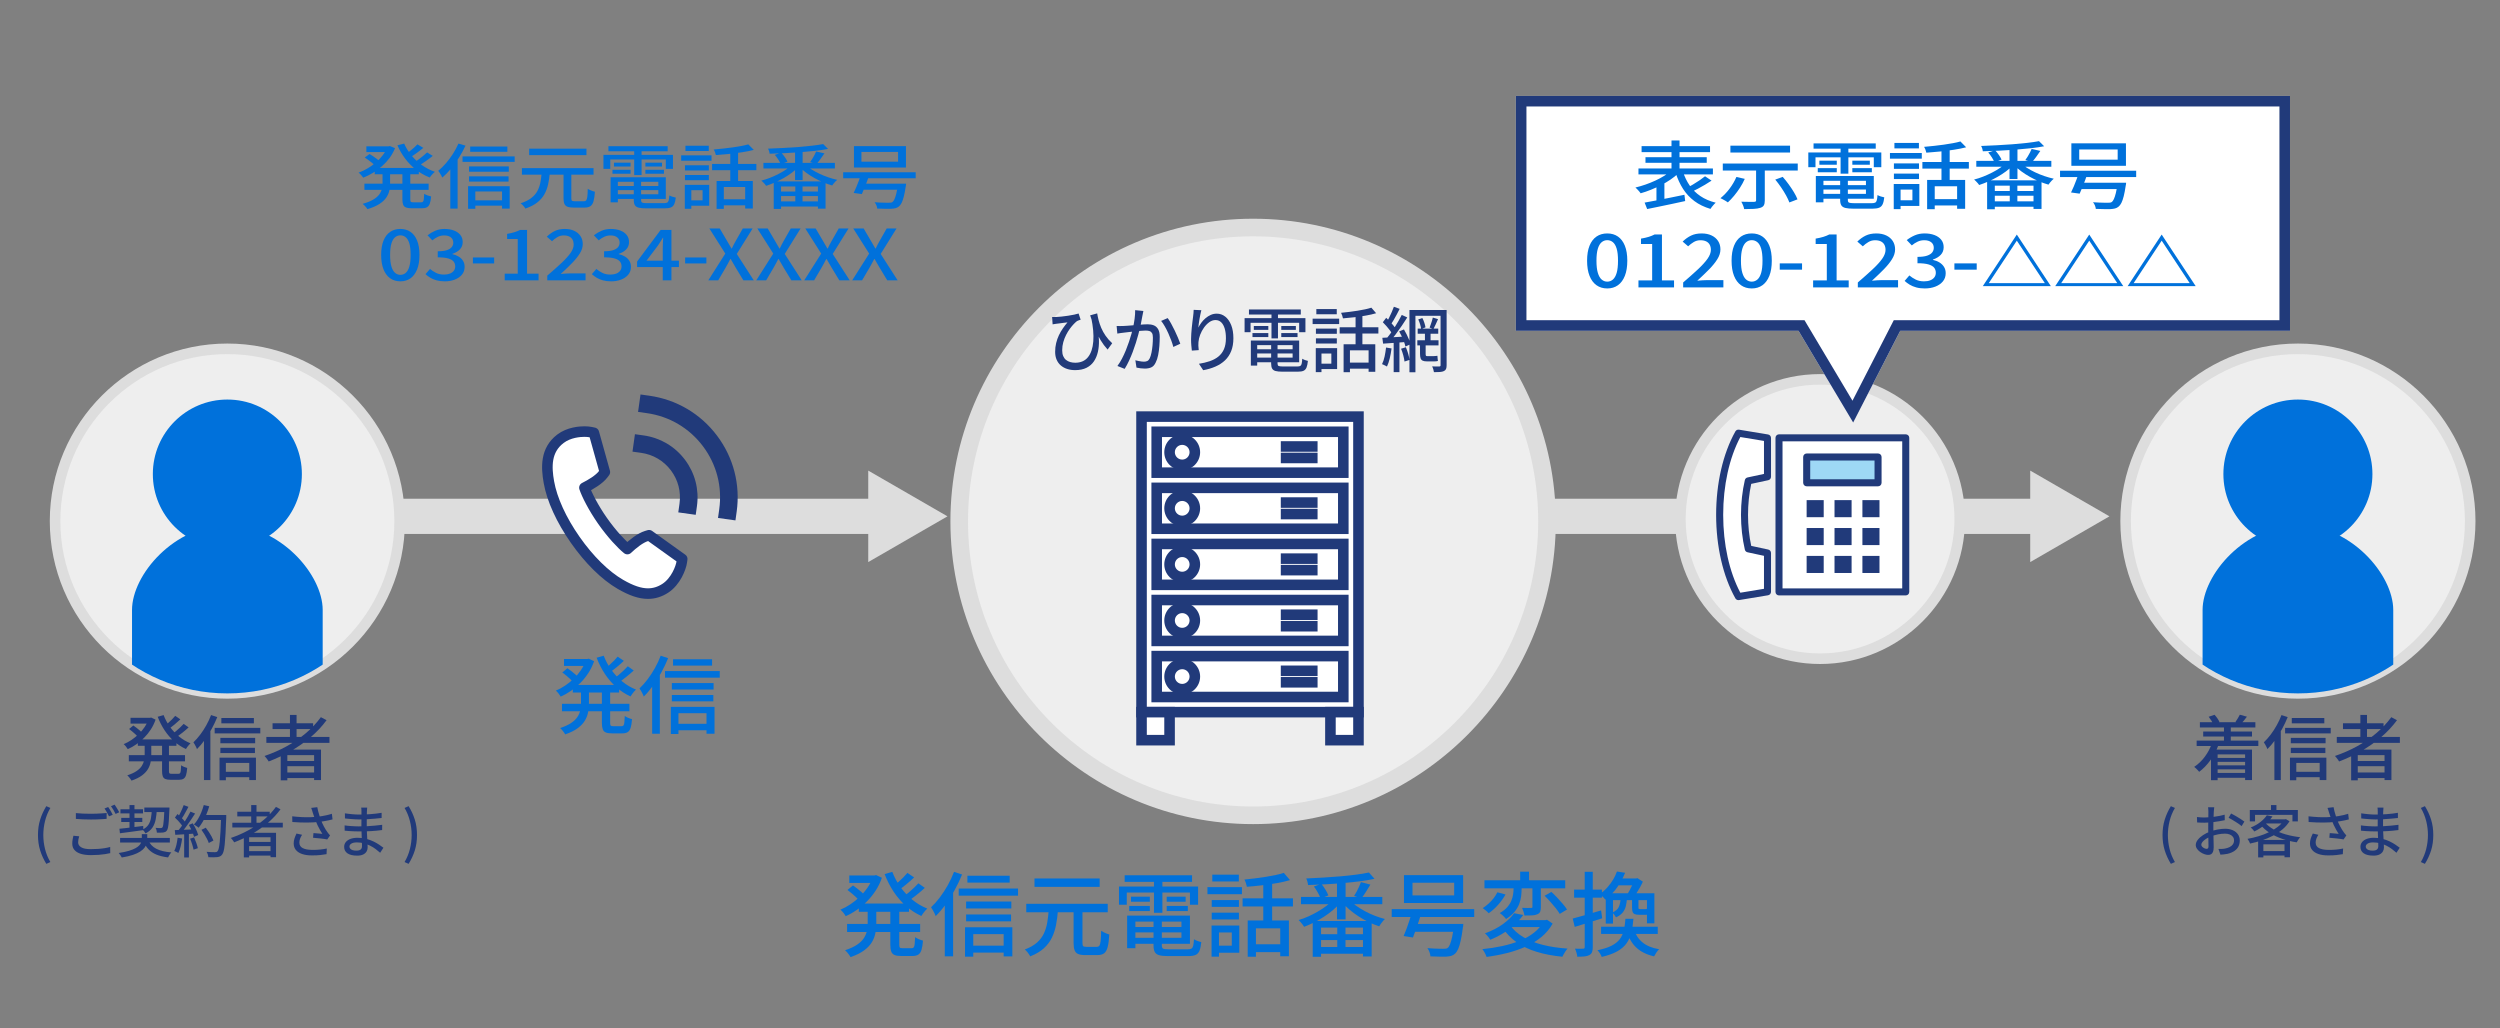 <?xml version="1.0" encoding="UTF-8"?>
<svg id="_レイヤー_1" data-name="レイヤー_1" xmlns="http://www.w3.org/2000/svg" width="710" height="292.001" version="1.1" xmlns:xlink="http://www.w3.org/1999/xlink" viewBox="0 0 710 292.001">
  <rect x="0" y="0" width="710" height="292.001" fill="#808080" stroke="none"/>
  <!-- Generator: Adobe Illustrator 29.7.1, SVG Export Plug-In . SVG Version: 2.1.1 Build 8)  -->
  <defs>
    <style>
      .st0 {
        fill: #eee;
      }

      .st1 {
        fill: #fff;
      }

      .st2, .st3, .st4 {
        fill: none;
      }

      .st5 {
        fill: #9ed8f5;
      }

      .st6 {
        fill: #ddd;
      }

      .st7 {
        fill: #0071db;
      }

      .st8 {
        clip-path: url(#clippath-1);
      }

      .st3 {
        stroke: #ddd;
        stroke-miterlimit: 10;
        stroke-width: 10px;
      }

      .st9 {
        fill: #213a7a;
      }

      .st4 {
        stroke: #213a7a;
        stroke-linecap: round;
        stroke-linejoin: round;
        stroke-width: 3px;
      }

      .st10 {
        clip-path: url(#clippath);
      }

      .st11 {
        fill: #213a7a;
      }

      .st12 {
        fill: #1c1d1d;
      }
    </style>
    <clipPath id="clippath">
      <circle class="st2" cx="64.57" cy="147.997" r="48.929"/>
    </clipPath>
    <clipPath id="clippath-1">
      <circle class="st2" cx="652.606" cy="147.997" r="48.929"/>
    </clipPath>
  </defs>
  <rect class="st6" x="440.915" y="141.64" width="149.431" height="10"/>
  <polygon class="st6" points="599.081 146.639 576.581 133.649 576.581 159.63 599.081 146.639"/>
  <rect class="st6" x="98.914" y="141.64" width="149.431" height="10"/>
  <polygon class="st6" points="269.081 146.639 246.581 133.649 246.581 159.63 269.081 146.639"/>
  <path class="st3" d="M454.631,147.997"/>
  <path class="st3" d="M618.468,147.997"/>
  <g>
    <circle class="st0" cx="355.883" cy="148.082" r="83.465"/>
    <path class="st6" d="M355.883,234.047c-47.401,0-85.965-38.563-85.965-85.965,0-47.401,38.563-85.965,85.965-85.965,47.401,0,85.964,38.563,85.964,85.965,0,47.402-38.563,85.965-85.964,85.965ZM355.883,67.117c-44.644,0-80.965,36.321-80.965,80.965s36.321,80.965,80.965,80.965,80.964-36.321,80.964-80.965-36.32-80.965-80.964-80.965Z"/>
  </g>
  <g>
    <path class="st9" d="M298.802,90.037c.333.027.7.027,1.1,0,.453-.026.983-.07,1.59-.13.606-.06,1.22-.14,1.84-.24.62-.1,1.197-.203,1.73-.31.533-.106.953-.213,1.26-.32l.58,1.76c-.133.04-.3.094-.5.16-.2.067-.374.14-.52.22-.267.2-.58.487-.94.86-.36.374-.73.82-1.11,1.34-.38.52-.733,1.1-1.06,1.74-.327.64-.594,1.327-.8,2.06-.207.733-.31,1.5-.31,2.3,0,.653.097,1.207.29,1.66s.463.817.81,1.09c.347.273.743.474,1.19.6.447.127.917.19,1.41.19,1.56,0,2.767-.526,3.62-1.58.853-1.053,1.356-2.543,1.51-4.47s-.043-4.177-.59-6.75l1.86,3.18c.2,1.12.313,2.237.34,3.35s-.073,2.173-.3,3.18c-.227,1.007-.6,1.9-1.12,2.68-.52.78-1.22,1.393-2.1,1.84-.88.446-1.967.67-3.26.67-.8,0-1.543-.11-2.23-.33-.687-.22-1.287-.547-1.8-.98-.514-.433-.914-.977-1.2-1.63-.287-.653-.43-1.407-.43-2.26,0-.88.097-1.713.29-2.5.193-.787.453-1.523.78-2.21.326-.687.7-1.333,1.12-1.94.42-.606.857-1.177,1.31-1.71-.307.027-.657.067-1.05.12-.394.053-.77.103-1.13.15-.36.047-.654.083-.88.11-.2.027-.387.054-.56.08-.174.027-.374.06-.6.1l-.14-2.08ZM311.602,88.997c.093.613.23,1.27.41,1.97.18.7.427,1.42.74,2.16.313.74.723,1.48,1.23,2.22.506.74,1.133,1.45,1.88,2.13l-1.3,1.8c-.733-.8-1.393-1.683-1.98-2.65-.586-.966-1.12-2.04-1.6-3.22-.48-1.18-.94-2.463-1.38-3.85l2-.56Z"/>
    <path class="st9" d="M317.123,92.577c.333.013.657.02.97.02.313,0,.637-.007.97-.02.32-.013.713-.037,1.18-.07.467-.033.97-.073,1.51-.12.54-.047,1.08-.093,1.62-.14.54-.046,1.037-.083,1.49-.11.453-.027.82-.04,1.1-.04.653,0,1.233.104,1.74.31s.91.57,1.21,1.09c.3.52.45,1.247.45,2.18,0,.787-.034,1.637-.1,2.55-.067.914-.184,1.787-.35,2.62-.167.833-.397,1.53-.69,2.09-.32.693-.737,1.157-1.25,1.39-.513.233-1.124.35-1.83.35-.374,0-.78-.027-1.22-.08-.44-.054-.827-.12-1.16-.2l-.32-2.08c.267.067.556.134.87.2.313.067.61.117.89.15.28.034.507.05.68.05.36,0,.676-.063.95-.19.273-.126.503-.383.69-.77.2-.413.367-.946.5-1.6s.233-1.354.3-2.1c.066-.747.1-1.467.1-2.16,0-.586-.083-1.02-.25-1.3-.167-.28-.404-.47-.71-.57-.307-.1-.667-.15-1.08-.15-.32,0-.757.023-1.31.07-.554.047-1.144.103-1.77.17-.627.067-1.207.13-1.74.19s-.953.11-1.26.15c-.253.027-.577.067-.97.12s-.73.107-1.01.16l-.2-2.16ZM324.723,88.317c-.04.2-.087.427-.14.68-.053.253-.1.487-.14.7-.054.267-.117.597-.19.99-.074.394-.15.8-.23,1.22-.08.42-.167.823-.26,1.21-.133.56-.3,1.207-.5,1.94s-.43,1.517-.69,2.35c-.26.833-.554,1.68-.88,2.54-.327.86-.68,1.7-1.06,2.52-.38.82-.79,1.583-1.23,2.29l-2.06-.82c.466-.626.9-1.323,1.3-2.09s.767-1.56,1.1-2.38c.333-.82.633-1.63.9-2.43s.497-1.543.69-2.23c.193-.687.343-1.277.45-1.77.187-.853.336-1.707.45-2.56.113-.853.163-1.653.15-2.4l2.34.24ZM331.623,90.337c.307.414.633.934.98,1.56.347.627.69,1.293,1.03,2,.34.707.646,1.387.92,2.04.273.653.49,1.213.65,1.68l-1.98.92c-.133-.533-.323-1.137-.57-1.81-.247-.673-.527-1.356-.84-2.05s-.646-1.35-1-1.97c-.353-.62-.703-1.143-1.05-1.57l1.86-.8Z"/>
    <path class="st9" d="M341.183,88.097c-.08.307-.167.677-.26,1.11-.094.434-.18.883-.26,1.35s-.15.917-.21,1.35-.104.81-.13,1.13c.227-.453.51-.913.85-1.38.34-.467.736-.893,1.19-1.28.453-.386.946-.7,1.48-.94.533-.24,1.1-.36,1.7-.36.907,0,1.717.283,2.43.85.713.567,1.276,1.37,1.69,2.41.413,1.04.62,2.28.62,3.72,0,1.387-.207,2.6-.62,3.64-.414,1.04-1,1.92-1.76,2.64-.76.72-1.667,1.31-2.72,1.77s-2.213.803-3.48,1.03l-1.2-1.82c1.093-.173,2.107-.417,3.04-.73.933-.313,1.747-.743,2.44-1.29.693-.546,1.23-1.247,1.61-2.1.38-.854.57-1.9.57-3.14,0-1.04-.113-1.947-.34-2.72-.227-.773-.56-1.373-1-1.8s-.98-.64-1.62-.64c-.613,0-1.2.2-1.76.6-.56.4-1.063.914-1.51,1.54-.447.627-.807,1.3-1.08,2.02-.273.72-.437,1.414-.49,2.08-.027.333-.037.68-.03,1.04.007.36.043.78.11,1.26l-1.96.14c-.04-.373-.086-.843-.14-1.41-.054-.566-.08-1.176-.08-1.83,0-.48.02-.997.06-1.55s.086-1.12.14-1.7c.053-.58.116-1.143.19-1.69.073-.546.136-1.046.19-1.5.053-.347.09-.68.11-1,.02-.32.037-.62.05-.9l2.18.1Z"/>
    <path class="st9" d="M353.462,90.357h17.28v3.98h-1.779v-2.66h-13.801v2.66h-1.7v-3.98ZM354.703,87.897h14.72v1.44h-14.72v-1.44ZM355.243,96.717h1.8v7.12h-1.8v-7.12ZM355.703,94.597h4.501v1.12h-4.501v-1.12ZM356.083,92.577h4.121v1.1h-4.121v-1.1ZM356.163,99.197h11.721v1.18h-11.721v-1.18ZM356.203,96.717h12.761v6.16h-12.761v-1.32h10.899v-3.54h-10.899v-1.3ZM361.003,97.397h1.82v5.84c0,.36.094.59.279.69.188.1.588.15,1.201.15h4.199c.348,0,.611-.054.791-.16s.307-.316.379-.63c.074-.313.131-.783.17-1.41.201.134.453.257.76.37s.588.197.842.25c-.08.8-.211,1.423-.391,1.87-.18.446-.461.756-.84.93-.381.173-.91.26-1.59.26h-4.461c-.812,0-1.449-.063-1.91-.19-.459-.127-.783-.36-.969-.7-.188-.34-.281-.816-.281-1.43v-5.84ZM361.102,88.477h1.842v7.62h-1.842v-7.62ZM363.883,92.577h4.141v1.1h-4.141v-1.1ZM363.883,94.597h4.619v1.12h-4.619v-1.12Z"/>
    <path class="st9" d="M372.782,90.497h7.54v1.54h-7.54v-1.54ZM373.681,98.877h1.62v6.8h-1.62v-6.8ZM373.721,93.317h5.94v1.48h-5.94v-1.48ZM373.721,96.077h5.94v1.48h-5.94v-1.48ZM373.841,87.777h5.8v1.48h-5.8v-1.48ZM374.681,98.877h5.061v5.94h-5.061v-1.54h3.42v-2.88h-3.42v-1.52ZM380.462,92.937h11v1.78h-11v-1.78ZM389.462,87.377l1.36,1.58c-.854.253-1.813.474-2.88.66-1.067.187-2.16.347-3.28.48s-2.207.24-3.26.32c-.04-.227-.11-.493-.21-.8-.101-.307-.21-.567-.33-.78.76-.08,1.536-.167,2.33-.26.793-.093,1.573-.203,2.34-.33.767-.126,1.486-.26,2.16-.4.673-.14,1.263-.297,1.77-.47ZM381.582,97.777h9v7.82h-1.9v-6.1h-5.3v6.2h-1.8v-7.92ZM382.761,102.977h6.84v1.72h-6.84v-1.72ZM384.982,89.057h1.939v9.58h-1.939v-9.58Z"/>
    <path class="st9" d="M393.641,98.697l1.561.26c-.12.947-.29,1.88-.51,2.8-.221.92-.483,1.7-.79,2.34-.107-.067-.247-.143-.42-.23-.174-.087-.351-.173-.53-.26-.18-.086-.33-.15-.45-.19.307-.613.55-1.34.73-2.18.18-.84.316-1.687.409-2.54ZM392.582,95.937c.88-.053,1.92-.11,3.12-.17s2.433-.13,3.7-.21l.02,1.56c-1.187.093-2.359.18-3.52.26s-2.193.153-3.101.22l-.22-1.66ZM392.721,91.517l.96-1.26c.347.32.7.674,1.061,1.06.359.387.693.767,1,1.14.307.374.54.713.7,1.02l-1.021,1.44c-.16-.333-.387-.696-.68-1.09-.294-.393-.62-.793-.98-1.2-.359-.406-.707-.776-1.04-1.11ZM398.101,89.437l1.561.72c-.467.747-.983,1.533-1.55,2.36-.567.827-1.137,1.624-1.71,2.39-.574.767-1.113,1.443-1.62,2.03l-1.12-.64c.373-.44.767-.943,1.18-1.51.413-.566.816-1.16,1.21-1.78.394-.62.767-1.236,1.12-1.85s.663-1.187.93-1.72ZM395.862,87.117l1.64.6c-.253.507-.523,1.03-.81,1.57-.287.54-.574,1.057-.86,1.55-.287.494-.557.927-.81,1.3l-1.28-.54c.253-.387.51-.843.77-1.37.261-.526.511-1.063.75-1.61.24-.547.44-1.047.601-1.5ZM395.801,96.737h1.641v8.94h-1.641v-8.94ZM397.362,94.117l1.359-.56c.267.44.527.917.78,1.43s.477,1.007.67,1.48.337.903.43,1.29l-1.479.66c-.067-.387-.19-.827-.37-1.32s-.39-1-.63-1.52-.493-1.007-.76-1.46ZM397.902,99.037l1.359-.42c.254.573.477,1.193.67,1.86.193.667.317,1.247.37,1.74l-1.42.46c-.054-.493-.17-1.08-.35-1.76-.181-.68-.391-1.307-.63-1.88ZM400.282,88.037h9.479v1.66h-7.779v16.02h-1.7v-17.68ZM402.522,96.637h6.02v1.46h-6.02v-1.46ZM402.622,93.317h5.84v1.46h-5.84v-1.46ZM402.782,90.717l1.16-.4c.227.414.42.87.58,1.37.159.5.267.93.319,1.29l-1.24.46c-.039-.373-.137-.816-.289-1.33-.154-.513-.33-.977-.53-1.39ZM403.282,97.417h1.6v3.04c0,.253.023.43.07.53.047.1.149.15.31.15h1.88c.16,0,.347-.01.561-.03.213-.02.387-.043.52-.07.014.2.033.454.061.76.026.307.053.547.08.72-.147.053-.323.087-.53.1s-.43.02-.67.02h-1.9c-.533,0-.943-.07-1.229-.21-.287-.14-.483-.37-.59-.69-.107-.32-.16-.753-.16-1.3v-3.02ZM404.681,94.677h1.601v2.4h-1.601v-2.4ZM406.921,90.197l1.48.44c-.228.493-.45.993-.67,1.5-.221.507-.431.94-.631,1.3l-1.1-.4c.106-.267.22-.566.34-.9s.233-.673.34-1.02c.107-.347.187-.653.24-.92ZM409.122,88.037h1.72v15.66c0,.466-.053.826-.16,1.08-.106.253-.307.453-.6.6-.293.146-.674.237-1.14.27-.467.033-1.034.05-1.7.05-.027-.227-.09-.503-.19-.83-.1-.327-.21-.597-.33-.81.44.013.856.02,1.25.02h.79c.146-.014.243-.047.29-.1s.07-.146.07-.28v-15.66Z"/>
  </g>
  <g>
    <g>
      <circle class="st0" cx="64.57" cy="147.997" r="48.929"/>
      <path class="st6" d="M64.569,198.425c-27.807,0-50.429-22.622-50.429-50.429s22.622-50.429,50.429-50.429,50.429,22.622,50.429,50.429-22.623,50.429-50.429,50.429ZM64.569,100.568c-26.152,0-47.429,21.276-47.429,47.429s21.276,47.429,47.429,47.429,47.429-21.276,47.429-47.429-21.277-47.429-47.429-47.429Z"/>
    </g>
    <g class="st10">
      <g>
        <path class="st7" d="M91.644,173.241c0-10.084-12.122-24.099-27.075-24.099s-27.075,14.014-27.075,24.099v26.565h54.149v-26.565Z"/>
        <circle class="st7" cx="64.57" cy="134.634" r="21.163"/>
      </g>
    </g>
  </g>
  <g>
    <g>
      <circle class="st0" cx="652.606" cy="147.997" r="48.929"/>
      <path class="st6" d="M652.606,198.425c-27.807,0-50.429-22.622-50.429-50.429s22.622-50.429,50.429-50.429,50.43,22.622,50.43,50.429-22.623,50.429-50.43,50.429ZM652.606,100.568c-26.152,0-47.429,21.276-47.429,47.429s21.276,47.429,47.429,47.429,47.43-21.276,47.43-47.429-21.277-47.429-47.43-47.429Z"/>
    </g>
    <g class="st8">
      <g>
        <path class="st7" d="M625.532,173.241c0-10.084,12.122-24.099,27.075-24.099s27.075,14.014,27.075,24.099v26.565h-54.149v-26.565Z"/>
        <circle class="st7" cx="652.606" cy="134.634" r="21.163"/>
      </g>
    </g>
  </g>
  <g>
    <g>
      <g>
        <rect class="st1" x="324.194" y="118.315" width="61.611" height="83.932"/>
        <path class="st9" d="M387.305,203.747h-64.611v-86.932h64.611v86.932ZM325.694,200.747h58.611v-80.932h-58.611v80.932Z"/>
      </g>
      <g>
        <rect class="st1" x="324.194" y="202.248" width="7.962" height="7.962"/>
        <path class="st9" d="M333.657,211.71h-10.962v-10.963h10.962v10.963ZM325.694,208.71h4.962v-4.963h-4.962v4.963Z"/>
      </g>
      <g>
        <rect class="st1" x="377.843" y="202.248" width="7.962" height="7.962"/>
        <path class="st9" d="M387.305,211.71h-10.962v-10.963h10.962v10.963ZM379.343,208.71h4.962v-4.963h-4.962v4.963Z"/>
      </g>
    </g>
    <g>
      <g>
        <rect class="st1" x="328.502" y="122.623" width="52.996" height="11.617"/>
        <path class="st9" d="M382.998,135.74h-55.996v-14.617h55.996v14.617ZM330.002,132.74h49.996v-8.617h-49.996v8.617Z"/>
      </g>
      <g>
        <circle class="st1" cx="335.746" cy="128.432" r="3.59"/>
        <path class="st9" d="M335.747,133.521c-2.807,0-5.09-2.283-5.09-5.09s2.283-5.09,5.09-5.09c2.806,0,5.089,2.283,5.089,5.09s-2.283,5.09-5.089,5.09ZM335.747,126.342c-1.152,0-2.09.938-2.09,2.09s.938,2.09,2.09,2.09c1.152,0,2.089-.938,2.089-2.09s-.938-2.09-2.089-2.09Z"/>
      </g>
      <rect class="st9" x="363.746" y="125.3" width="10.442" height="3"/>
      <rect class="st9" x="363.746" y="128.563" width="10.442" height="3"/>
    </g>
    <g>
      <g>
        <rect class="st1" x="328.502" y="186.333" width="52.996" height="11.617"/>
        <path class="st9" d="M382.998,199.451h-55.996v-14.617h55.996v14.617ZM330.002,196.451h49.996v-8.617h-49.996v8.617Z"/>
      </g>
      <g>
        <circle class="st1" cx="335.746" cy="192.142" r="3.59"/>
        <path class="st9" d="M335.747,197.232c-2.807,0-5.09-2.283-5.09-5.09s2.283-5.09,5.09-5.09c2.806,0,5.089,2.283,5.089,5.09s-2.283,5.09-5.089,5.09ZM335.747,190.052c-1.152,0-2.09.938-2.09,2.09s.938,2.09,2.09,2.09c1.152,0,2.089-.938,2.089-2.09s-.938-2.09-2.089-2.09Z"/>
      </g>
      <rect class="st9" x="363.746" y="189.01" width="10.442" height="3"/>
      <rect class="st9" x="363.746" y="192.274" width="10.442" height="3"/>
    </g>
    <g>
      <g>
        <rect class="st1" x="328.502" y="170.406" width="52.996" height="11.617"/>
        <path class="st9" d="M382.998,183.523h-55.996v-14.617h55.996v14.617ZM330.002,180.523h49.996v-8.617h-49.996v8.617Z"/>
      </g>
      <g>
        <circle class="st1" cx="335.746" cy="176.215" r="3.59"/>
        <path class="st9" d="M335.747,181.304c-2.807,0-5.09-2.283-5.09-5.09s2.283-5.09,5.09-5.09c2.806,0,5.089,2.283,5.089,5.09s-2.283,5.09-5.089,5.09ZM335.747,174.124c-1.152,0-2.09.938-2.09,2.09s.938,2.09,2.09,2.09c1.152,0,2.089-.938,2.089-2.09s-.938-2.09-2.089-2.09Z"/>
      </g>
      <rect class="st9" x="363.746" y="173.082" width="10.442" height="3"/>
      <rect class="st9" x="363.746" y="176.346" width="10.442" height="3"/>
    </g>
    <g>
      <g>
        <rect class="st1" x="328.502" y="154.478" width="52.996" height="11.617"/>
        <path class="st9" d="M382.998,167.595h-55.996v-14.617h55.996v14.617ZM330.002,164.595h49.996v-8.617h-49.996v8.617Z"/>
      </g>
      <g>
        <circle class="st1" cx="335.746" cy="160.287" r="3.59"/>
        <path class="st9" d="M335.747,165.376c-2.807,0-5.09-2.283-5.09-5.09,0-2.806,2.283-5.089,5.09-5.089,2.806,0,5.089,2.283,5.089,5.089,0,2.807-2.283,5.09-5.089,5.09ZM335.747,158.198c-1.152,0-2.09.938-2.09,2.089,0,1.152.938,2.09,2.09,2.09,1.152,0,2.089-.938,2.089-2.09,0-1.151-.938-2.089-2.089-2.089Z"/>
      </g>
      <rect class="st9" x="363.746" y="157.156" width="10.442" height="3"/>
      <rect class="st9" x="363.746" y="160.418" width="10.442" height="3"/>
    </g>
    <g>
      <g>
        <rect class="st1" x="328.502" y="138.55" width="52.996" height="11.617"/>
        <path class="st9" d="M382.998,151.668h-55.996v-14.618h55.996v14.618ZM330.002,148.668h49.996v-8.618h-49.996v8.618Z"/>
      </g>
      <g>
        <circle class="st1" cx="335.746" cy="144.359" r="3.59"/>
        <path class="st9" d="M335.747,149.449c-2.807,0-5.09-2.283-5.09-5.089,0-2.807,2.283-5.09,5.09-5.09,2.806,0,5.089,2.283,5.089,5.09,0,2.806-2.283,5.089-5.089,5.089ZM335.747,142.269c-1.152,0-2.09.938-2.09,2.09,0,1.152.938,2.089,2.09,2.089,1.152,0,2.089-.938,2.089-2.089,0-1.152-.938-2.09-2.089-2.09Z"/>
      </g>
      <rect class="st9" x="363.746" y="141.227" width="10.442" height="3"/>
      <rect class="st9" x="363.746" y="144.491" width="10.442" height="3"/>
    </g>
  </g>
  <g>
    <path class="st9" d="M42.246,203.859h.34l.34-.08,1.26.6c-.347,1-.797,1.927-1.35,2.78s-1.18,1.634-1.88,2.34c-.7.707-1.443,1.334-2.23,1.88-.787.547-1.6,1.007-2.44,1.38-.12-.213-.293-.463-.52-.75-.227-.286-.44-.51-.64-.67.747-.307,1.483-.703,2.21-1.189.727-.486,1.41-1.04,2.05-1.66.64-.62,1.207-1.293,1.7-2.021.493-.727.88-1.482,1.16-2.27v-.34ZM41.086,210.878h1.88v3.44c0,.707-.063,1.406-.19,2.1-.127.693-.38,1.36-.76,2-.38.641-.943,1.24-1.69,1.8-.747.561-1.74,1.054-2.98,1.48-.08-.146-.19-.317-.33-.51-.14-.193-.287-.38-.44-.561-.154-.18-.297-.323-.43-.43,1.093-.36,1.973-.767,2.64-1.22.667-.453,1.163-.94,1.49-1.46.327-.521.543-1.051.65-1.591.107-.539.16-1.083.16-1.63v-3.42ZM36.586,214.458h15.96v1.76h-15.96v-1.76ZM36.666,207.038l1.2-1c.28.187.58.407.9.66.32.253.623.5.91.74.287.239.523.46.71.66l-1.24,1.119c-.173-.199-.4-.426-.68-.68-.28-.253-.577-.513-.89-.78-.313-.267-.617-.506-.91-.72ZM37.066,203.859h5.84v1.64h-5.84v-1.64ZM39.146,209.998h10.96v1.8h-10.96v-1.8ZM46.465,203.079c.44,1.174,1.037,2.283,1.79,3.33s1.623,1.974,2.61,2.78,2.067,1.443,3.24,1.91c-.147.119-.3.276-.46.47s-.317.39-.47.59-.277.387-.37.56c-1.227-.56-2.35-1.293-3.37-2.199-1.02-.907-1.92-1.95-2.7-3.13-.78-1.181-1.43-2.457-1.95-3.83l1.68-.48ZM46.025,210.958h1.96v8.021c0,.333.043.547.13.64.087.094.29.14.61.14h1.96c.2,0,.35-.06.45-.18.1-.12.17-.354.21-.7.04-.347.073-.859.1-1.54.213.16.487.311.82.45.333.14.633.243.9.311-.067.866-.177,1.543-.33,2.029-.153.487-.387.83-.7,1.03-.313.2-.737.3-1.27.3h-2.44c-.64,0-1.133-.073-1.48-.22s-.587-.403-.72-.771c-.134-.366-.2-.862-.2-1.489v-8.021ZM49.766,203.298l1.46,1c-.52.494-1.08.987-1.68,1.48s-1.147.907-1.64,1.24l-1.14-.88c.32-.24.667-.523,1.04-.851.373-.326.733-.666,1.08-1.02s.64-.677.88-.971ZM52.166,205.579l1.4,1c-.547.507-1.144,1.017-1.79,1.53-.647.514-1.237.95-1.77,1.31l-1.16-.899c.346-.24.723-.53,1.13-.87.406-.34.803-.693,1.19-1.061.387-.366.72-.703,1-1.01Z"/>
    <path class="st9" d="M59.945,203.079l1.76.58c-.454,1.12-.983,2.237-1.59,3.35-.606,1.114-1.263,2.16-1.97,3.141-.707.979-1.44,1.843-2.2,2.59-.053-.16-.14-.36-.26-.6-.12-.24-.247-.48-.38-.721-.134-.24-.26-.439-.38-.6.667-.627,1.31-1.351,1.93-2.17.62-.82,1.197-1.707,1.73-2.66s.987-1.923,1.36-2.91ZM57.925,208.399l1.8-1.78.02.021v14.899h-1.82v-13.14ZM60.965,206.718h12.961v1.561h-12.961v-1.561ZM62.346,215.178h10.34v6.36h-1.9v-4.86h-6.64v4.921h-1.8v-6.421ZM62.586,209.559h9.88v1.52h-9.88v-1.52ZM62.586,212.378h9.819v1.5h-9.819v-1.5ZM62.865,203.918h9.241v1.5h-9.241v-1.5ZM63.326,219.199h8.38v1.52h-8.38v-1.52Z"/>
    <path class="st9" d="M91.126,203.678l1.62.86c-1.307,1.773-2.833,3.397-4.58,4.87-1.746,1.474-3.626,2.78-5.64,3.92s-4.087,2.117-6.22,2.93c-.08-.146-.19-.316-.33-.51s-.287-.387-.44-.58-.29-.35-.41-.47c2.16-.733,4.233-1.64,6.221-2.72,1.986-1.08,3.812-2.32,5.479-3.721,1.667-1.399,3.101-2.926,4.3-4.58ZM75.646,209.298h17.92v1.681h-17.92v-1.681ZM77.406,205.399h11.521v1.66h-11.521v-1.66ZM79.726,212.878h11.439v8.66h-1.96v-7.08h-7.6v7.16h-1.88v-8.74ZM80.766,216.119h9.2v1.48h-9.2v-1.48ZM80.766,219.378h9.2v1.601h-9.2v-1.601ZM82.346,203.038h1.88v7.18h-1.88v-7.18Z"/>
    <path class="st9" d="M13.15,245.334c-.747-1.216-1.328-2.488-1.744-3.815-.416-1.328-.624-2.787-.624-4.376,0-1.579.208-3.035.624-4.368.416-1.334.998-2.608,1.744-3.824l1.152.512c-.683,1.152-1.187,2.387-1.512,3.704-.326,1.317-.488,2.643-.488,3.977,0,1.344.163,2.672.488,3.983.325,1.312.829,2.544,1.512,3.696l-1.152.512Z"/>
    <path class="st9" d="M22.493,237.51c-.096.299-.171.59-.224.872-.053.283-.08.568-.08.856,0,.565.288,1.026.864,1.384s1.482.536,2.72.536c.726,0,1.427-.024,2.104-.072s1.31-.12,1.896-.216c.587-.096,1.093-.208,1.52-.336l.016,1.76c-.416.097-.907.189-1.472.28-.566.091-1.187.16-1.864.208s-1.395.072-2.152.072c-1.152,0-2.12-.126-2.904-.376-.784-.251-1.378-.616-1.784-1.097-.406-.479-.608-1.071-.608-1.775,0-.438.034-.846.104-1.225.069-.378.141-.723.216-1.031l1.648.159ZM21.549,230.918c.576.064,1.229.112,1.96.145.73.031,1.506.048,2.328.048.512,0,1.034-.011,1.568-.032.533-.021,1.048-.048,1.544-.08s.941-.069,1.336-.112v1.664c-.363.032-.795.064-1.296.097-.501.031-1.027.056-1.576.071-.549.017-1.075.024-1.576.024-.811,0-1.568-.016-2.272-.048-.704-.032-1.376-.074-2.016-.128v-1.648ZM30.717,229.191c.138.182.288.405.448.672.16.267.314.533.464.8.149.267.277.507.384.72l-1.056.464c-.16-.33-.357-.709-.592-1.136-.235-.427-.464-.789-.688-1.088l1.04-.432ZM32.541,228.519c.139.191.293.421.464.688.17.267.333.533.488.8.154.267.28.496.376.688l-1.04.464c-.171-.353-.376-.733-.616-1.145-.24-.41-.472-.765-.696-1.063l1.024-.432Z"/>
    <path class="st9" d="M40.269,236.903h1.552v1.424c0,.384-.053.778-.16,1.184-.107.406-.302.803-.584,1.192-.283.39-.691.76-1.224,1.112-.534.352-1.229.674-2.088.968-.859.293-1.917.541-3.176.744-.096-.182-.229-.397-.4-.648-.171-.251-.331-.461-.48-.632,1.152-.171,2.12-.376,2.904-.616.784-.239,1.418-.496,1.904-.768.485-.272.853-.555,1.104-.849.25-.293.421-.586.512-.88.091-.293.136-.573.136-.84v-1.392ZM33.917,235.367c.565-.054,1.216-.123,1.952-.208.736-.085,1.514-.182,2.336-.288.821-.106,1.643-.208,2.464-.304l.048,1.184c-1.195.171-2.381.334-3.56.488s-2.21.291-3.096.408l-.144-1.28ZM34.109,237.975h14.128v1.296h-14.128v-1.296ZM34.205,229.83h6.416v1.168h-6.416v-1.168ZM34.429,232.279h5.984v1.168h-5.984v-1.168ZM36.781,228.647h1.408v6.704l-1.408.176v-6.88ZM43.133,229.798h1.408c-.043,1.088-.152,2.069-.328,2.944-.176.875-.483,1.64-.92,2.296-.438.656-1.094,1.208-1.968,1.656-.075-.16-.197-.35-.368-.568-.171-.219-.336-.387-.496-.504.747-.373,1.304-.832,1.672-1.376.368-.544.616-1.189.744-1.936.128-.747.213-1.584.256-2.513ZM42.077,238.535c.458,1.12,1.226,1.957,2.304,2.512,1.077.555,2.506.901,4.288,1.04-.118.106-.235.245-.352.416-.118.171-.227.344-.328.521-.102.176-.184.338-.248.487-1.28-.159-2.376-.424-3.288-.792-.912-.367-1.675-.877-2.288-1.527-.614-.65-1.112-1.467-1.496-2.448l1.408-.208ZM40.989,229.334h6.24v1.296h-6.24v-1.296ZM46.701,229.334h1.424v.368c0,.096-.005.176-.016.24-.053,1.312-.109,2.376-.168,3.191-.059.816-.133,1.438-.224,1.864s-.206.726-.344.896c-.139.181-.291.31-.456.384-.166.074-.36.128-.584.16-.192.021-.448.034-.768.04-.32.005-.656.002-1.008-.009-.011-.213-.051-.45-.12-.712-.07-.261-.163-.477-.28-.647.32.032.613.051.88.056.266.006.458.008.576.008.128,0,.229-.013.304-.04.074-.026.144-.077.208-.151.096-.117.176-.362.24-.736.064-.373.123-.936.176-1.688.053-.753.106-1.741.16-2.969v-.256Z"/>
    <path class="st9" d="M50.445,237.911l1.28.224c-.096.758-.238,1.504-.424,2.24s-.403,1.36-.648,1.872c-.085-.054-.197-.117-.336-.192-.139-.074-.286-.146-.44-.216-.155-.069-.286-.12-.392-.151.256-.491.461-1.072.616-1.744.154-.672.269-1.35.344-2.032ZM49.645,235.75c.736-.021,1.613-.053,2.632-.096s2.062-.085,3.128-.128l-.016,1.216c-1.003.063-1.995.128-2.976.192-.981.063-1.862.117-2.64.159l-.128-1.344ZM49.677,232.199l.736-1.024c.288.246.584.518.888.816.304.299.582.592.832.88s.445.555.584.8l-.784,1.168c-.139-.256-.331-.538-.576-.848-.246-.31-.515-.621-.808-.937-.293-.314-.584-.6-.872-.855ZM52.173,228.647l1.344.496c-.214.395-.435.808-.664,1.239-.229.433-.459.846-.688,1.24-.229.395-.451.736-.664,1.024l-1.024-.433c.202-.319.408-.688.616-1.104s.408-.84.6-1.272c.192-.432.352-.829.48-1.191ZM54.093,230.502l1.312.544c-.384.608-.803,1.246-1.256,1.912-.454.667-.912,1.312-1.376,1.937s-.904,1.159-1.32,1.607l-.944-.479c.31-.363.629-.771.96-1.225.331-.453.656-.931.976-1.432.32-.501.622-.997.904-1.488.282-.49.53-.949.744-1.376ZM52.301,236.391h1.344v7.136h-1.344v-7.136ZM53.645,234.279l1.088-.464c.224.341.44.712.648,1.111.208.4.392.792.552,1.177.16.384.277.726.352,1.023l-1.168.544c-.075-.298-.189-.643-.344-1.032-.155-.389-.331-.792-.528-1.208-.198-.416-.397-.8-.6-1.151ZM53.981,238.183l1.136-.368c.224.49.438,1.021.64,1.592s.347,1.063.432,1.479l-1.216.416c-.075-.416-.206-.917-.392-1.504-.187-.586-.387-1.125-.6-1.615ZM57.869,228.63l1.552.353c-.213.768-.48,1.527-.8,2.279-.32.752-.667,1.454-1.04,2.104-.374.65-.763,1.222-1.168,1.712-.096-.085-.227-.187-.392-.304-.166-.117-.336-.232-.512-.345-.176-.111-.323-.199-.44-.264.416-.448.8-.965,1.152-1.552.352-.587.667-1.222.944-1.904.277-.683.512-1.376.704-2.08ZM57.213,235.67l1.216-.607c.299.373.592.775.88,1.208.288.432.546.861.776,1.288.229.427.408.811.536,1.151l-1.328.704c-.107-.341-.272-.728-.496-1.16-.224-.432-.472-.874-.744-1.328-.272-.453-.552-.872-.84-1.256ZM57.485,231.462h5.952v1.424h-5.952v-1.424ZM62.797,231.462h1.456v.736c-.064,1.781-.131,3.293-.2,4.536-.069,1.242-.146,2.267-.232,3.071-.085.806-.187,1.436-.304,1.889-.118.453-.256.781-.416.983-.203.267-.414.448-.632.544-.219.097-.488.166-.808.208-.267.032-.63.049-1.088.049s-.928-.011-1.408-.032c-.011-.225-.062-.48-.152-.769-.09-.287-.205-.538-.344-.752.522.043,1.005.07,1.448.08.443.011.766.017.968.017.16,0,.293-.019.4-.057.106-.037.203-.109.288-.216.139-.139.258-.421.36-.848s.192-1.032.272-1.816.152-1.775.216-2.976.123-2.643.176-4.328v-.32Z"/>
    <path class="st9" d="M78.365,229.159l1.296.688c-1.045,1.419-2.267,2.718-3.664,3.896s-2.901,2.224-4.512,3.136-3.27,1.693-4.976,2.344c-.064-.117-.152-.253-.265-.407-.111-.155-.229-.31-.352-.464-.123-.155-.232-.28-.328-.376,1.728-.587,3.387-1.312,4.976-2.177,1.59-.863,3.051-1.855,4.385-2.976,1.333-1.12,2.479-2.342,3.439-3.664ZM65.981,233.655h14.336v1.344h-14.336v-1.344ZM67.389,230.535h9.216v1.328h-9.216v-1.328ZM69.245,236.519h9.152v6.928h-1.568v-5.664h-6.08v5.728h-1.504v-6.991ZM70.077,239.111h7.36v1.184h-7.36v-1.184ZM70.077,241.718h7.36v1.28h-7.36v-1.28ZM71.341,228.647h1.504v5.744h-1.504v-5.744Z"/>
    <path class="st9" d="M82.989,231.83c.938.106,1.835.182,2.688.224.854.043,1.659.054,2.416.032.758-.021,1.445-.063,2.064-.128.448-.053.906-.12,1.376-.2s.937-.173,1.4-.279.903-.229,1.319-.368l.192,1.6c-.363.096-.76.189-1.192.28-.432.091-.872.171-1.319.24-.448.069-.875.131-1.28.184-1.035.117-2.187.182-3.456.192s-2.661-.043-4.176-.16l-.032-1.616ZM85.789,237.079c-.245.384-.435.755-.567,1.112-.134.357-.2.723-.2,1.096,0,.715.312,1.237.936,1.568.624.33,1.513.501,2.664.512.843.011,1.61-.021,2.304-.096.693-.075,1.323-.171,1.889-.288l-.08,1.6c-.48.085-1.069.168-1.769.248-.698.08-1.512.114-2.439.104-1.046,0-1.952-.131-2.72-.393-.769-.262-1.36-.646-1.776-1.151-.416-.507-.624-1.129-.624-1.864,0-.47.072-.928.216-1.376.145-.448.339-.923.584-1.424l1.584.352ZM88.829,230.806c-.054-.181-.117-.392-.191-.632-.075-.239-.16-.482-.257-.728l1.729-.208c.053.352.133.728.24,1.128.106.4.224.798.352,1.192s.251.768.368,1.119c.245.673.547,1.342.904,2.009.356.666.69,1.208,1,1.624.117.17.239.336.367.495.129.16.262.31.4.448l-.8,1.152c-.214-.054-.483-.102-.809-.145-.325-.042-.677-.085-1.056-.128-.379-.042-.758-.08-1.136-.111-.379-.032-.723-.064-1.032-.097l.112-1.327c.288.021.592.045.912.071.319.027.624.054.912.08.287.027.522.051.703.072-.213-.331-.439-.709-.68-1.136s-.472-.872-.696-1.336c-.224-.465-.421-.931-.592-1.4-.171-.448-.317-.854-.439-1.216-.123-.362-.228-.672-.312-.929Z"/>
    <path class="st9" d="M104.285,229.351c-.011.149-.024.312-.04.487s-.029.376-.04.601c-.011.182-.019.442-.024.783-.005.342-.011.718-.016,1.129-.006.41-.008.821-.008,1.231v1.128c0,.491.013,1.021.04,1.592.026.571.056,1.134.088,1.688s.062,1.066.088,1.536.04.854.04,1.151c0,.406-.102.784-.304,1.137-.203.352-.523.637-.96.855-.438.219-1.009.328-1.712.328-1.206,0-2.123-.216-2.753-.647-.629-.433-.943-1.049-.943-1.849,0-.512.151-.96.456-1.344.304-.384.741-.686,1.312-.904.57-.218,1.251-.328,2.04-.328.854,0,1.656.097,2.408.288.752.192,1.44.438,2.064.736s1.176.61,1.655.936c.48.326.886.616,1.216.872l-.928,1.425c-.373-.342-.795-.688-1.264-1.04-.47-.353-.987-.673-1.552-.96-.565-.288-1.166-.518-1.801-.688s-1.304-.256-2.008-.256c-.683,0-1.202.114-1.56.344s-.536.504-.536.824c0,.224.072.424.216.6.145.177.36.315.648.416.288.102.661.152,1.12.152.298,0,.567-.037.808-.112.24-.074.429-.205.568-.392.138-.187.208-.45.208-.792,0-.277-.011-.65-.032-1.12s-.04-.979-.057-1.528c-.016-.549-.034-1.082-.056-1.6s-.032-.957-.032-1.32c0-.373.003-.76.009-1.16.005-.399.008-.794.008-1.184v-2.008c0-.139-.006-.312-.017-.521s-.031-.37-.063-.487h1.712ZM97.869,234.407c.267.043.576.083.928.12.353.037.715.066,1.088.088s.729.04,1.064.056c.336.017.626.024.872.024.863,0,1.677-.019,2.439-.057.763-.037,1.499-.09,2.208-.159.71-.069,1.4-.146,2.072-.232l-.016,1.488c-.544.074-1.078.136-1.601.184s-1.048.088-1.576.12c-.527.032-1.082.054-1.664.064-.581.011-1.213.016-1.896.016-.331,0-.73-.008-1.2-.024-.47-.016-.943-.04-1.424-.071-.48-.032-.907-.069-1.28-.112l-.016-1.504ZM97.949,230.983c.267.042.578.085.936.128s.726.083,1.104.12c.378.037.738.063,1.08.08.341.016.64.023.896.023,1.057,0,2.117-.037,3.185-.112,1.066-.074,2.144-.202,3.231-.384v1.473c-.576.063-1.216.128-1.92.191-.704.064-1.438.118-2.2.16-.763.043-1.522.064-2.279.064-.353,0-.776-.017-1.272-.049-.496-.031-.989-.068-1.479-.111-.491-.043-.912-.086-1.265-.128l-.016-1.456Z"/>
    <path class="st9" d="M116.046,245.334l-1.151-.512c.683-1.152,1.188-2.384,1.52-3.696.331-1.312.496-2.64.496-3.983,0-1.334-.165-2.659-.496-3.977s-.837-2.552-1.52-3.704l1.151-.512c.758,1.216,1.345,2.49,1.761,3.824.416,1.333.624,2.789.624,4.368,0,1.589-.208,3.048-.624,4.376-.416,1.327-1.003,2.6-1.761,3.815Z"/>
  </g>
  <g>
    <path class="st9" d="M628.207,211.038l1.88.44c-.587,1.613-1.359,3.083-2.319,4.41-.96,1.326-2.027,2.43-3.2,3.31-.094-.133-.228-.286-.4-.46l-.53-.53c-.18-.18-.343-.316-.489-.41,1.146-.76,2.156-1.727,3.029-2.899.874-1.174,1.551-2.46,2.03-3.86ZM623.847,210.338h17.52v1.521h-17.52v-1.521ZM624.767,205.099h15.76v1.5h-15.76v-1.5ZM625.707,207.758h13.86v1.42h-13.86v-1.42ZM627.267,203.559l1.659-.561c.294.307.567.647.82,1.021s.446.713.58,1.02l-1.74.68c-.12-.306-.307-.663-.56-1.069-.254-.407-.507-.771-.76-1.09ZM627.926,212.878h11.641v8.66h-1.96v-7.28h-7.8v7.32h-1.881v-8.7ZM628.926,219.519h9.641v1.38h-9.641v-1.38ZM628.947,215.258h9.439v1.12h-9.439v-1.12ZM628.947,217.359h9.439v1.14h-9.439v-1.14ZM631.607,206.159h1.939v5.38h-1.939v-5.38ZM636.107,202.979l2.02.56c-.293.387-.587.76-.88,1.12s-.56.667-.8.92l-1.58-.54c.2-.293.42-.633.66-1.02s.433-.733.58-1.04Z"/>
    <path class="st9" d="M647.947,203.079l1.76.58c-.453,1.12-.983,2.237-1.59,3.35-.606,1.114-1.264,2.16-1.97,3.141-.707.979-1.44,1.843-2.2,2.59-.054-.16-.14-.36-.26-.6-.12-.24-.247-.48-.38-.721-.134-.24-.261-.439-.381-.6.667-.627,1.311-1.351,1.931-2.17.62-.82,1.196-1.707,1.729-2.66s.987-1.923,1.36-2.91ZM645.926,208.399l1.801-1.78.02.021v14.899h-1.82v-13.14ZM648.966,206.718h12.961v1.561h-12.961v-1.561ZM650.347,215.178h10.34v6.36h-1.9v-4.86h-6.64v4.921h-1.8v-6.421ZM650.587,209.559h9.88v1.52h-9.88v-1.52ZM650.587,212.378h9.819v1.5h-9.819v-1.5ZM650.867,203.918h9.24v1.5h-9.24v-1.5ZM651.327,219.199h8.38v1.52h-8.38v-1.52Z"/>
    <path class="st9" d="M679.127,203.678l1.62.86c-1.307,1.773-2.833,3.397-4.58,4.87-1.746,1.474-3.626,2.78-5.64,3.92s-4.087,2.117-6.22,2.93c-.08-.146-.19-.316-.33-.51s-.287-.387-.44-.58-.29-.35-.41-.47c2.16-.733,4.233-1.64,6.221-2.72,1.986-1.08,3.812-2.32,5.479-3.721,1.667-1.399,3.101-2.926,4.3-4.58ZM663.647,209.298h17.92v1.681h-17.92v-1.681ZM665.407,205.399h11.521v1.66h-11.521v-1.66ZM667.727,212.878h11.439v8.66h-1.96v-7.08h-7.6v7.16h-1.88v-8.74ZM668.767,216.119h9.2v1.48h-9.2v-1.48ZM668.767,219.378h9.2v1.601h-9.2v-1.601ZM670.347,203.038h1.88v7.18h-1.88v-7.18Z"/>
    <path class="st9" d="M616.527,245.334c-.747-1.216-1.328-2.488-1.744-3.815-.416-1.328-.624-2.787-.624-4.376,0-1.579.208-3.035.624-4.368.416-1.334.997-2.608,1.744-3.824l1.151.512c-.683,1.152-1.187,2.387-1.512,3.704s-.488,2.643-.488,3.977c0,1.344.163,2.672.488,3.983.325,1.312.829,2.544,1.512,3.696l-1.151.512Z"/>
    <path class="st9" d="M628.846,229.271c-.021.096-.037.216-.048.359-.011.145-.023.294-.04.448-.016.154-.029.296-.04.424-.011.277-.023.605-.04.984-.016.379-.032.789-.048,1.231-.016.443-.026.886-.032,1.328-.005.443-.008.867-.008,1.272,0,.416.006.88.017,1.392.01.512.021,1.017.031,1.512.011.496.021.955.032,1.377.011.421.016.754.016,1,0,.565-.066,1.008-.199,1.327-.134.32-.315.544-.544.673-.229.128-.504.191-.824.191-.342,0-.715-.074-1.12-.224s-.79-.353-1.152-.608-.661-.555-.896-.896c-.235-.342-.353-.704-.353-1.088,0-.491.189-.979.568-1.465.379-.485.877-.93,1.496-1.336.618-.405,1.274-.735,1.968-.991.726-.267,1.467-.47,2.224-.608.758-.139,1.445-.208,2.064-.208.8,0,1.515.134,2.144.4.63.267,1.126.65,1.488,1.151.362.502.544,1.094.544,1.776,0,.629-.125,1.194-.376,1.696-.251.501-.632.928-1.144,1.279-.513.353-1.158.624-1.937.816-.362.074-.717.128-1.063.16-.347.031-.67.059-.968.08l-.576-1.633c.319.011.645.011.976,0,.331-.01.646-.048.944-.111.448-.086.864-.222,1.248-.408s.69-.438.92-.752.344-.696.344-1.145c0-.416-.112-.765-.336-1.048-.224-.282-.528-.498-.912-.647s-.821-.225-1.312-.225c-.694,0-1.382.072-2.064.217-.683.144-1.354.344-2.016.6-.491.192-.939.422-1.345.688-.405.268-.725.542-.96.824-.234.283-.352.552-.352.809,0,.159.054.312.16.456.106.144.237.27.392.376s.317.191.488.256c.171.063.325.096.464.096.16,0,.291-.056.392-.168.102-.112.152-.301.152-.568,0-.298-.008-.72-.023-1.264-.017-.544-.03-1.144-.04-1.8-.011-.656-.017-1.288-.017-1.896,0-.458.003-.936.008-1.432.006-.496.011-.974.017-1.432.005-.459.011-.864.016-1.217.006-.352.008-.607.008-.768,0-.117-.005-.256-.016-.416s-.021-.317-.032-.472c-.011-.155-.026-.28-.048-.376h1.76ZM623.934,232.038c.459.054.854.088,1.185.104.33.016.646.023.943.023.395,0,.843-.021,1.345-.063.501-.043,1.01-.097,1.527-.16.518-.064,1.024-.146,1.521-.248s.946-.211,1.352-.328l.032,1.568c-.427.096-.898.187-1.416.271-.518.086-1.04.163-1.568.232-.527.069-1.029.122-1.504.16-.475.037-.894.056-1.256.056-.479,0-.886-.008-1.216-.024-.331-.016-.63-.034-.896-.056l-.049-1.536ZM633.63,231.031c.395.191.835.43,1.32.712s.949.565,1.392.848c.442.283.798.531,1.064.744l-.784,1.28c-.192-.182-.445-.379-.76-.592-.315-.214-.651-.433-1.009-.656s-.703-.435-1.039-.632c-.337-.197-.633-.36-.889-.488l.704-1.216Z"/>
    <path class="st9" d="M648.655,232.695h.288l.256-.064,1.024.608c-.534.864-1.206,1.638-2.017,2.32s-1.718,1.282-2.72,1.8c-1.003.518-2.054.957-3.152,1.319-1.099.363-2.202.662-3.312.896-.075-.202-.182-.435-.32-.696-.139-.261-.277-.477-.416-.647,1.045-.182,2.091-.43,3.136-.744,1.046-.314,2.037-.696,2.977-1.145.938-.447,1.773-.957,2.504-1.527.73-.571,1.314-1.203,1.752-1.896v-.224ZM638.943,230.038h13.647v3.248h-1.536v-1.872h-10.624v1.872h-1.487v-3.248ZM643.775,231.542l1.616.32c-.576.811-1.283,1.581-2.12,2.312-.838.731-1.854,1.385-3.048,1.96-.075-.117-.171-.248-.288-.392-.118-.144-.24-.282-.368-.416-.128-.133-.251-.237-.368-.312,1.131-.458,2.077-1,2.84-1.623.763-.624,1.342-1.24,1.736-1.849ZM641.311,238.535h9.04v4.928h-1.553v-3.664h-6v3.696h-1.487v-4.96ZM643.279,233.59c.618.747,1.435,1.406,2.448,1.977,1.013.57,2.162,1.04,3.447,1.408,1.285.367,2.643.632,4.072.792-.118.117-.235.264-.352.439-.118.176-.232.353-.345.528-.111.176-.205.339-.279.487-1.44-.213-2.809-.541-4.104-.983s-2.472-1-3.528-1.672c-1.056-.672-1.951-1.467-2.688-2.384l1.328-.593ZM642.063,241.703h7.487v1.264h-7.487v-1.264ZM643.855,232.695h5.231v1.168h-6.271l1.04-1.168ZM644.959,228.647h1.552v2.176h-1.552v-2.176Z"/>
    <path class="st9" d="M655.615,231.83c.938.106,1.835.182,2.688.224.854.043,1.659.054,2.416.032.758-.021,1.445-.063,2.064-.128.448-.053.906-.12,1.376-.2s.937-.173,1.4-.279.903-.229,1.319-.368l.192,1.6c-.363.096-.76.189-1.192.28-.432.091-.872.171-1.319.24-.448.069-.875.131-1.28.184-1.035.117-2.187.182-3.456.192s-2.661-.043-4.176-.16l-.032-1.616ZM658.415,237.079c-.245.384-.435.755-.567,1.112-.134.357-.2.723-.2,1.096,0,.715.312,1.237.936,1.568.624.33,1.513.501,2.664.512.843.011,1.61-.021,2.304-.096.693-.075,1.323-.171,1.889-.288l-.08,1.6c-.48.085-1.069.168-1.769.248-.698.08-1.512.114-2.439.104-1.046,0-1.952-.131-2.72-.393-.769-.262-1.36-.646-1.776-1.151-.416-.507-.624-1.129-.624-1.864,0-.47.072-.928.216-1.376.145-.448.339-.923.584-1.424l1.584.352ZM661.455,230.806c-.054-.181-.117-.392-.191-.632-.075-.239-.16-.482-.257-.728l1.729-.208c.053.352.133.728.24,1.128.106.4.224.798.352,1.192s.251.768.368,1.119c.245.673.547,1.342.904,2.009.356.666.69,1.208,1,1.624.117.17.239.336.367.495.129.16.262.31.4.448l-.8,1.152c-.214-.054-.483-.102-.809-.145-.325-.042-.677-.085-1.056-.128-.379-.042-.758-.08-1.136-.111-.379-.032-.723-.064-1.032-.097l.112-1.327c.288.021.592.045.912.071.319.027.624.054.912.08.287.027.522.051.703.072-.213-.331-.439-.709-.68-1.136s-.472-.872-.696-1.336c-.224-.465-.421-.931-.592-1.4-.171-.448-.317-.854-.439-1.216-.123-.362-.228-.672-.312-.929Z"/>
    <path class="st9" d="M676.911,229.351c-.011.149-.024.312-.04.487s-.029.376-.04.601c-.011.182-.019.442-.024.783-.005.342-.011.718-.016,1.129-.006.41-.008.821-.008,1.231v1.128c0,.491.013,1.021.04,1.592.026.571.056,1.134.088,1.688s.062,1.066.088,1.536.04.854.04,1.151c0,.406-.102.784-.304,1.137-.203.352-.523.637-.96.855-.438.219-1.009.328-1.712.328-1.206,0-2.123-.216-2.753-.647-.629-.433-.943-1.049-.943-1.849,0-.512.151-.96.456-1.344.304-.384.741-.686,1.312-.904.57-.218,1.251-.328,2.04-.328.854,0,1.656.097,2.408.288.752.192,1.44.438,2.064.736s1.176.61,1.655.936c.48.326.886.616,1.216.872l-.928,1.425c-.373-.342-.795-.688-1.264-1.04-.47-.353-.987-.673-1.552-.96-.565-.288-1.166-.518-1.801-.688s-1.304-.256-2.008-.256c-.683,0-1.202.114-1.56.344s-.536.504-.536.824c0,.224.072.424.216.6.145.177.36.315.648.416.288.102.661.152,1.12.152.298,0,.567-.037.808-.112.24-.074.429-.205.568-.392.138-.187.208-.45.208-.792,0-.277-.011-.65-.032-1.12s-.04-.979-.057-1.528c-.016-.549-.034-1.082-.056-1.6s-.032-.957-.032-1.32c0-.373.003-.76.009-1.16.005-.399.008-.794.008-1.184v-2.008c0-.139-.006-.312-.017-.521s-.031-.37-.063-.487h1.712ZM670.495,234.407c.267.043.576.083.928.12.353.037.715.066,1.088.088s.729.04,1.064.056c.336.017.626.024.872.024.863,0,1.677-.019,2.439-.057.763-.037,1.499-.09,2.208-.159.71-.069,1.4-.146,2.072-.232l-.016,1.488c-.544.074-1.078.136-1.601.184s-1.048.088-1.576.12c-.527.032-1.082.054-1.664.064-.581.011-1.213.016-1.896.016-.331,0-.73-.008-1.2-.024-.47-.016-.943-.04-1.424-.071-.48-.032-.907-.069-1.28-.112l-.016-1.504ZM670.575,230.983c.267.042.578.085.936.128s.726.083,1.104.12c.378.037.738.063,1.08.08.341.016.64.023.896.023,1.057,0,2.117-.037,3.185-.112,1.066-.074,2.144-.202,3.231-.384v1.473c-.576.063-1.216.128-1.92.191-.704.064-1.438.118-2.2.16-.763.043-1.522.064-2.279.064-.353,0-.776-.017-1.272-.049-.496-.031-.989-.068-1.479-.111-.491-.043-.912-.086-1.265-.128l-.016-1.456Z"/>
    <path class="st9" d="M688.671,245.334l-1.151-.512c.683-1.152,1.188-2.384,1.52-3.696.331-1.312.496-2.64.496-3.983,0-1.334-.165-2.659-.496-3.977s-.837-2.552-1.52-3.704l1.151-.512c.758,1.216,1.345,2.49,1.761,3.824.416,1.333.624,2.789.624,4.368,0,1.589-.208,3.048-.624,4.376-.416,1.327-1.003,2.6-1.761,3.815Z"/>
  </g>
  <g>
    <g>
      <circle class="st0" cx="516.901" cy="147.408" r="39.667"/>
      <path class="st6" d="M516.901,188.575c-22.7,0-41.168-18.468-41.168-41.167,0-22.7,18.468-41.167,41.168-41.167,22.699,0,41.167,18.468,41.167,41.167,0,22.699-18.468,41.167-41.167,41.167ZM516.901,109.24c-21.046,0-38.168,17.122-38.168,38.167,0,21.045,17.122,38.167,38.168,38.167,21.045,0,38.167-17.122,38.167-38.167,0-21.045-17.122-38.167-38.167-38.167Z"/>
    </g>
    <g>
      <g>
        <rect class="st5" x="512.388" y="129.786" width="20.267" height="7.329"/>
        <g>
          <g>
            <path class="st1" d="M501.968,135.401v-11.023l-8.254-1.366c-3.289,5.895-5.331,14.115-5.331,23.211s2.042,17.316,5.331,23.211l8.254-1.366v-11.023l-5.458-1.175c-.697-2.998-1.069-6.291-1.069-9.648s.372-6.649,1.069-9.648l5.458-1.175Z"/>
            <path class="st9" d="M493.713,170.435c-.358,0-.694-.192-.873-.513-3.52-6.31-5.457-14.726-5.457-23.699s1.938-17.39,5.457-23.699c.206-.368.616-.565,1.036-.5l8.255,1.366c.482.08.837.498.837.987v11.023c0,.471-.329.878-.789.978l-4.832,1.041c-.594,2.775-.906,5.804-.906,8.805s.312,6.03.906,8.805l4.832,1.041c.46.1.789.507.789.978v11.022c0,.489-.354.906-.837.986l-8.255,1.366c-.055.01-.109.014-.163.014ZM494.253,124.114c-3.144,5.945-4.869,13.762-4.869,22.109s1.726,16.163,4.869,22.109l6.716-1.111v-9.367l-4.669-1.006c-.378-.081-.676-.374-.763-.751-.717-3.086-1.096-6.5-1.096-9.874s.379-6.789,1.096-9.874c.087-.377.385-.67.763-.751l4.669-1.005v-9.367l-6.716-1.111ZM501.968,135.4h.01-.01Z"/>
          </g>
          <g>
            <path class="st1" d="M505.237,124.346v43.755h35.994v-43.755h-35.994ZM513.101,129.786h20.267v7.329h-20.267v-7.329Z"/>
            <path class="st11" d="M541.232,169.101h-35.995c-.553,0-1-.447-1-1v-43.755c0-.552.447-1,1-1h35.995c.553,0,1,.448,1,1v43.755c0,.553-.447,1-1,1ZM506.237,167.101h33.995v-41.755h-33.995v41.755ZM533.368,138.115h-20.267c-.553,0-1-.448-1-1v-7.329c0-.552.447-1,1-1h20.267c.553,0,1,.448,1,1v7.329c0,.552-.447,1-1,1ZM514.101,136.115h18.267v-5.329h-18.267v5.329Z"/>
          </g>
        </g>
      </g>
      <rect class="st11" x="513.084" y="157.877" width="4.849" height="4.849"/>
      <rect class="st11" x="513.084" y="149.956" width="4.849" height="4.849"/>
      <rect class="st11" x="513.084" y="142.036" width="4.849" height="4.849"/>
      <rect class="st11" x="521.004" y="157.877" width="4.849" height="4.849"/>
      <rect class="st11" x="521.004" y="149.956" width="4.849" height="4.849"/>
      <rect class="st11" x="521.004" y="142.036" width="4.849" height="4.849"/>
      <rect class="st11" x="528.925" y="157.877" width="4.849" height="4.849"/>
      <rect class="st11" x="528.925" y="149.956" width="4.849" height="4.849"/>
      <rect class="st11" x="528.925" y="142.036" width="4.849" height="4.849"/>
    </g>
  </g>
  <g>
    <polygon class="st1" points="650.36 93.939 539.664 93.939 526.301 119.995 510.772 93.939 430.509 93.939 430.509 27.241 650.36 27.241 650.36 93.939"/>
    <path class="st11" d="M647.36,30.241v60.699h-109.529l-.836,1.631-10.89,21.235-12.755-21.402-.873-1.464h-78.967V30.241h213.85M650.36,27.241h-219.85v66.699h80.262l15.529,26.056,13.362-26.056h110.696V27.241h0Z"/>
  </g>
  <g>
    <path class="st7" d="M474.682,48.425l1.944.84c-.641.588-1.372,1.166-2.196,1.732s-1.712,1.092-2.664,1.575c-.952.483-1.924.924-2.915,1.323-.992.399-1.96.732-2.904.998-.112-.168-.256-.354-.432-.557-.177-.203-.356-.399-.54-.588-.185-.189-.356-.354-.517-.494.944-.224,1.9-.504,2.868-.84s1.912-.717,2.832-1.145c.92-.427,1.764-.882,2.531-1.365.769-.483,1.432-.977,1.992-1.481ZM465.323,47.837h21.143v1.701h-21.143v-1.701ZM466.211,41.496h19.439v1.701h-19.439v-1.701ZM467.075,57.539c.96-.168,2.056-.371,3.288-.609,1.231-.238,2.535-.497,3.911-.777,1.376-.28,2.744-.56,4.104-.84l.216,1.785c-1.265.28-2.54.557-3.828.83s-2.528.532-3.72.777c-1.192.245-2.276.465-3.252.662l-.72-1.827ZM467.315,44.645h17.398v1.596h-17.398v-1.596ZM470.434,52.604l1.561-1.344.695.168v6.195h-2.256v-5.019ZM474.707,39.899h2.279v9.324h-2.279v-9.324ZM477.946,48.72c.464,1.456,1.1,2.772,1.908,3.948.808,1.176,1.824,2.181,3.048,3.014s2.676,1.459,4.355,1.879c-.16.14-.336.315-.528.525-.191.21-.371.423-.539.641-.168.217-.309.417-.421.599-1.775-.532-3.299-1.274-4.571-2.226-1.271-.952-2.34-2.1-3.204-3.444-.863-1.344-1.567-2.87-2.111-4.578l2.063-.357ZM484.234,50.063l1.848,1.239c-.592.392-1.221.784-1.884,1.176-.664.392-1.32.76-1.968,1.103-.648.343-1.26.647-1.836.914l-1.416-1.071c.56-.294,1.16-.63,1.8-1.008s1.264-.773,1.872-1.187c.607-.413,1.136-.801,1.584-1.166Z"/>
    <path class="st7" d="M493.137,50.252l2.376.546c-.368.84-.816,1.67-1.344,2.489-.528.819-1.089,1.585-1.681,2.299s-1.184,1.344-1.775,1.89c-.16-.126-.368-.263-.624-.41s-.521-.294-.792-.441c-.272-.147-.504-.262-.696-.347.928-.728,1.796-1.63,2.604-2.709.808-1.078,1.451-2.184,1.932-3.318ZM489.273,46.452h21.287v1.974h-21.287v-1.974ZM491.433,41.37h16.943v1.953h-16.943v-1.953ZM498.729,47.522h2.472v9.429c0,.588-.093,1.042-.276,1.365-.184.322-.523.56-1.02.714-.48.154-1.096.252-1.848.294-.753.042-1.656.063-2.712.063-.048-.308-.152-.662-.312-1.061s-.328-.746-.504-1.04c.512.014,1.012.024,1.5.031.488.007.924.011,1.308.011h.792c.225-.014.38-.049.469-.105.087-.056.132-.161.132-.315v-9.387ZM504.176,51.008l2.112-.777c.575.644,1.14,1.348,1.691,2.11.552.764,1.052,1.516,1.5,2.258s.784,1.414,1.008,2.016l-2.304.882c-.208-.574-.521-1.239-.936-1.995-.417-.756-.893-1.526-1.429-2.31-.536-.784-1.084-1.512-1.644-2.184Z"/>
    <path class="st7" d="M513.56,43.302h20.734v4.179h-2.136v-2.793h-16.559v2.793h-2.04v-4.179ZM515.047,40.719h17.663v1.512h-17.663v-1.512ZM515.696,49.979h2.16v7.476h-2.16v-7.476ZM516.248,47.753h5.399v1.176h-5.399v-1.176ZM516.704,45.632h4.943v1.155h-4.943v-1.155ZM516.799,52.583h14.063v1.239h-14.063v-1.239ZM516.848,49.979h15.311v6.468h-15.311v-1.386h13.079v-3.717h-13.079v-1.365ZM522.607,50.693h2.185v6.132c0,.378.111.619.336.724.224.105.703.158,1.439.158h5.04c.416,0,.731-.056.947-.168.217-.112.368-.333.456-.662.088-.329.156-.822.204-1.48.24.14.544.27.912.389.368.119.704.207,1.008.262-.096.84-.252,1.495-.468,1.964-.216.469-.552.794-1.008.977-.456.182-1.092.273-1.908.273h-5.352c-.976,0-1.739-.067-2.292-.2-.552-.133-.939-.378-1.164-.735-.224-.357-.336-.857-.336-1.501v-6.132ZM522.727,41.328h2.208v8.001h-2.208v-8.001ZM526.063,45.632h4.968v1.155h-4.968v-1.155ZM526.063,47.753h5.544v1.176h-5.544v-1.176Z"/>
    <path class="st7" d="M536.743,43.449h9.047v1.617h-9.047v-1.617ZM537.823,52.247h1.943v7.14h-1.943v-7.14ZM537.871,46.41h7.127v1.554h-7.127v-1.554ZM537.871,49.308h7.127v1.554h-7.127v-1.554ZM538.014,40.593h6.96v1.554h-6.96v-1.554ZM539.022,52.247h6.072v6.237h-6.072v-1.617h4.104v-3.024h-4.104v-1.596ZM545.958,46.011h13.199v1.869h-13.199v-1.869ZM556.757,40.172l1.632,1.659c-1.024.266-2.176.497-3.456.693-1.28.196-2.592.364-3.936.504-1.344.14-2.648.252-3.912.336-.048-.238-.132-.518-.252-.84-.12-.322-.252-.595-.396-.819.912-.084,1.844-.175,2.796-.273.951-.098,1.888-.213,2.808-.347.92-.133,1.784-.273,2.592-.42s1.516-.312,2.124-.494ZM547.302,51.093h10.799v8.211h-2.28v-6.405h-6.359v6.51h-2.159v-8.316ZM548.717,56.553h8.208v1.806h-8.208v-1.806ZM551.381,41.936h2.328v10.059h-2.328v-10.059Z"/>
    <path class="st7" d="M569.789,46.242l1.848.714c-.544.588-1.188,1.159-1.932,1.711-.744.553-1.54,1.071-2.388,1.554-.849.483-1.721.92-2.616,1.312-.896.392-1.768.728-2.615,1.008-.097-.154-.229-.326-.396-.515s-.344-.378-.528-.567c-.184-.189-.355-.346-.516-.473.848-.21,1.704-.486,2.568-.829.863-.343,1.707-.725,2.531-1.145s1.584-.864,2.28-1.333c.695-.469,1.283-.948,1.764-1.438ZM561.269,45.695h21.311v1.659h-21.311v-1.659ZM579.076,40.088l1.464,1.449c-1.151.224-2.428.413-3.827.567-1.4.154-2.868.291-4.404.41s-3.084.213-4.644.283c-1.56.07-3.076.126-4.548.168-.016-.224-.072-.486-.168-.787s-.2-.542-.312-.725c1.439-.056,2.924-.123,4.451-.2,1.528-.077,3.024-.171,4.488-.283s2.84-.242,4.127-.389c1.288-.147,2.412-.312,3.372-.494ZM564.341,51.219h15.454v8.127h-2.279v-6.615h-10.991v6.699h-2.184v-8.211ZM564.653,43.302l1.943-.63c.385.406.748.858,1.093,1.354.344.497.596.935.756,1.312l-2.04.714c-.145-.378-.38-.826-.708-1.344-.328-.518-.676-.987-1.044-1.407ZM565.253,54.243h13.512v1.344h-13.512v-1.344ZM565.253,57.183h13.512v1.533h-13.512v-1.533ZM570.701,41.873h2.256v8.967h-2.256v-8.967ZM570.772,52.1h2.16v6.09h-2.16v-6.09ZM573.844,46.284c.496.476,1.1.938,1.812,1.386.712.448,1.488.872,2.328,1.271s1.712.753,2.616,1.061c.903.308,1.795.56,2.676.756-.177.126-.356.291-.54.494-.185.203-.364.406-.54.609-.177.203-.32.396-.433.578-.88-.252-1.771-.567-2.676-.945-.903-.378-1.784-.809-2.64-1.292-.855-.483-1.655-.998-2.399-1.543-.744-.546-1.396-1.113-1.956-1.701l1.752-.672ZM576.988,42.293l2.472.567c-.384.574-.784,1.145-1.199,1.712-.417.567-.801,1.046-1.152,1.438l-1.92-.546c.224-.294.448-.626.672-.998.224-.371.436-.745.636-1.123.2-.378.364-.728.492-1.05Z"/>
    <path class="st7" d="M585.051,48.489h21.623v1.806h-21.623v-1.806ZM590.427,48.993l2.424.294c-.208.63-.444,1.292-.708,1.984s-.528,1.362-.792,2.005c-.264.644-.508,1.218-.731,1.722l-2.448-.336c.256-.504.52-1.082.792-1.732.271-.651.536-1.319.792-2.006.256-.686.479-1.33.672-1.932ZM588.267,40.698h15.503v6.384h-15.503v-6.384ZM590.187,51.891h12.023v1.806h-12.023v-1.806ZM590.5,42.44v2.898h10.919v-2.898h-10.919ZM601.394,51.891h2.424c-.016.21-.032.381-.048.515-.016.133-.04.249-.071.346-.177,1.19-.364,2.181-.564,2.972s-.42,1.425-.66,1.9c-.239.476-.512.833-.815,1.071-.305.252-.641.423-1.008.515-.368.091-.809.15-1.32.179-.416.014-.996.014-1.74,0-.743-.014-1.54-.035-2.388-.063-.016-.28-.096-.599-.239-.956-.145-.357-.328-.669-.553-.935.576.042,1.132.073,1.668.094s1.023.035,1.464.042c.44.007.771.011.996.011.288,0,.52-.011.696-.032.176-.021.336-.073.479-.157.224-.154.433-.438.624-.851.192-.413.376-.977.552-1.69s.336-1.61.48-2.688l.023-.273Z"/>
  </g>
  <g>
    <path class="st7" d="M456.468,81.92c-1.185,0-2.204-.305-3.061-.914-.855-.609-1.516-1.498-1.979-2.667-.464-1.168-.696-2.6-.696-4.294,0-1.694.232-3.115.696-4.263.464-1.147,1.124-2.016,1.979-2.604.856-.588,1.876-.882,3.061-.882,1.167,0,2.175.294,3.023.882.848.588,1.504,1.457,1.968,2.604.464,1.148.696,2.569.696,4.263,0,1.694-.232,3.126-.696,4.294-.464,1.169-1.12,2.058-1.968,2.667-.849.609-1.856.914-3.023.914ZM456.468,79.988c.591,0,1.119-.196,1.583-.588.464-.392.824-1.021,1.08-1.89.256-.868.384-2.022.384-3.465,0-1.442-.128-2.586-.384-3.434-.256-.847-.616-1.459-1.08-1.837s-.992-.567-1.583-.567c-.593,0-1.12.189-1.584.567-.465.378-.828.991-1.093,1.837-.264.847-.396,1.992-.396,3.434,0,1.442.132,2.597.396,3.465.265.869.628,1.499,1.093,1.89.464.392.991.588,1.584.588Z"/>
    <path class="st7" d="M465.323,81.626v-1.995h3.888v-10.332h-3.168v-1.533c.832-.14,1.556-.305,2.172-.494s1.18-.417,1.692-.683h2.088v13.041h3.432v1.995h-10.104Z"/>
    <path class="st7" d="M478.018,81.626v-1.407c1.647-1.414,3.06-2.67,4.235-3.769s2.076-2.093,2.7-2.982c.623-.889.936-1.725.936-2.509,0-.56-.108-1.043-.324-1.449-.216-.406-.544-.721-.983-.945-.44-.224-.996-.336-1.668-.336-.688,0-1.32.171-1.896.515-.575.343-1.104.745-1.584,1.208l-1.56-1.344c.752-.728,1.548-1.295,2.388-1.701.84-.406,1.844-.609,3.012-.609,1.072,0,2.008.189,2.808.567.801.378,1.42.907,1.86,1.585.439.68.66,1.474.66,2.384s-.292,1.834-.876,2.772-1.372,1.911-2.364,2.919-2.104,2.072-3.336,3.192c.464-.042.956-.08,1.477-.115.52-.035.996-.053,1.428-.053h4.512v2.079h-11.423Z"/>
    <path class="st7" d="M497.504,81.92c-1.185,0-2.204-.305-3.061-.914-.855-.609-1.516-1.498-1.979-2.667-.464-1.168-.696-2.6-.696-4.294,0-1.694.232-3.115.696-4.263.464-1.147,1.124-2.016,1.979-2.604.856-.588,1.876-.882,3.061-.882,1.167,0,2.175.294,3.023.882.848.588,1.504,1.457,1.968,2.604.464,1.148.696,2.569.696,4.263,0,1.694-.232,3.126-.696,4.294-.464,1.169-1.12,2.058-1.968,2.667-.849.609-1.856.914-3.023.914ZM497.504,79.988c.591,0,1.119-.196,1.583-.588.464-.392.824-1.021,1.08-1.89.256-.868.384-2.022.384-3.465,0-1.442-.128-2.586-.384-3.434-.256-.847-.616-1.459-1.08-1.837s-.992-.567-1.583-.567c-.593,0-1.12.189-1.584.567-.465.378-.828.991-1.093,1.837-.264.847-.396,1.992-.396,3.434,0,1.442.132,2.597.396,3.465.265.869.628,1.499,1.093,1.89.464.392.991.588,1.584.588Z"/>
    <path class="st7" d="M505.447,76.586v-1.785h6.336v1.785h-6.336Z"/>
    <path class="st7" d="M514.926,81.626v-1.995h3.888v-10.332h-3.168v-1.533c.832-.14,1.556-.305,2.172-.494s1.18-.417,1.692-.683h2.088v13.041h3.432v1.995h-10.104Z"/>
    <path class="st7" d="M527.622,81.626v-1.407c1.647-1.414,3.06-2.67,4.235-3.769s2.076-2.093,2.7-2.982c.623-.889.936-1.725.936-2.509,0-.56-.108-1.043-.324-1.449-.216-.406-.544-.721-.983-.945-.44-.224-.996-.336-1.668-.336-.688,0-1.32.171-1.896.515-.575.343-1.104.745-1.584,1.208l-1.56-1.344c.752-.728,1.548-1.295,2.388-1.701.84-.406,1.844-.609,3.012-.609,1.072,0,2.008.189,2.808.567.801.378,1.42.907,1.86,1.585.439.68.66,1.474.66,2.384s-.292,1.834-.876,2.772-1.372,1.911-2.364,2.919-2.104,2.072-3.336,3.192c.464-.042.956-.08,1.477-.115.52-.035.996-.053,1.428-.053h4.512v2.079h-11.423Z"/>
    <path class="st7" d="M546.675,81.92c-.928,0-1.748-.098-2.46-.294s-1.34-.458-1.884-.788c-.544-.329-1.016-.683-1.416-1.061l1.344-1.554c.528.448,1.128.84,1.801,1.176.672.336,1.464.504,2.375.504.673,0,1.256-.098,1.752-.294.496-.196.884-.476,1.164-.84.28-.364.42-.798.42-1.302,0-.56-.155-1.039-.468-1.438-.312-.399-.848-.71-1.607-.934-.761-.224-1.805-.336-3.132-.336v-1.806c1.167,0,2.083-.116,2.747-.347s1.145-.539,1.44-.924.443-.815.443-1.292c0-.672-.239-1.2-.72-1.585-.479-.385-1.144-.578-1.991-.578-.673,0-1.301.136-1.885.41-.584.273-1.132.626-1.644,1.06l-1.439-1.512c.703-.546,1.472-.998,2.304-1.354.831-.357,1.752-.536,2.76-.536,1.056,0,1.992.154,2.808.462.816.308,1.456.753,1.92,1.333.464.581.696,1.285.696,2.111,0,.868-.276,1.593-.828,2.173-.552.581-1.292,1.026-2.22,1.333v.105c.672.14,1.283.378,1.836.714.552.336.987.76,1.308,1.271.32.511.479,1.11.479,1.795,0,.911-.268,1.688-.804,2.331-.536.644-1.252,1.138-2.147,1.48-.896.343-1.88.515-2.952.515Z"/>
    <path class="st7" d="M555.05,76.586v-1.785h6.336v1.785h-6.336Z"/>
    <path class="st7" d="M582.443,81.27h-19.336l9.668-14.652,9.668,14.652ZM564.814,80.406h15.922l-7.961-12.06-7.961,12.06Z"/>
    <path class="st7" d="M603.013,81.27h-19.336l9.668-14.652,9.668,14.652ZM585.384,80.406h15.921l-7.96-12.06-7.961,12.06Z"/>
    <path class="st7" d="M623.583,81.27h-19.336l9.668-14.652,9.668,14.652ZM605.954,80.406h15.922l-7.961-12.06-7.961,12.06Z"/>
  </g>
  <g>
    <path class="st7" d="M113.714,79.898c-1.128,0-2.099-.29-2.914-.87-.815-.58-1.444-1.427-1.886-2.54s-.663-2.477-.663-4.09c0-1.613.221-2.966.663-4.06s1.07-1.92,1.886-2.48c.815-.56,1.786-.84,2.914-.84,1.112,0,2.072.28,2.88.84.808.56,1.432,1.387,1.874,2.48s.663,2.447.663,4.06c0,1.614-.221,2.977-.663,4.09s-1.066,1.96-1.874,2.54-1.768.87-2.88.87ZM113.714,78.058c.563,0,1.066-.187,1.509-.56.441-.373.784-.973,1.028-1.8.244-.827.366-1.927.366-3.3,0-1.373-.122-2.463-.366-3.27-.244-.806-.587-1.39-1.028-1.75-.442-.36-.945-.54-1.509-.54-.564,0-1.066.18-1.508.54-.442.36-.789.944-1.04,1.75-.251.807-.377,1.897-.377,3.27,0,1.374.125,2.474.377,3.3s.598,1.427,1.04,1.8c.442.374.944.56,1.508.56Z"/>
    <path class="st7" d="M126.33,79.898c-.884,0-1.665-.093-2.343-.28-.678-.187-1.276-.437-1.794-.75-.518-.313-.968-.65-1.348-1.01l1.28-1.48c.503.427,1.074.8,1.714,1.12.64.32,1.394.48,2.263.48.64,0,1.196-.093,1.668-.28.472-.187.841-.453,1.108-.8.266-.346.4-.76.4-1.24,0-.533-.148-.99-.446-1.37-.297-.38-.808-.676-1.531-.89-.724-.213-1.718-.32-2.983-.32v-1.72c1.112,0,1.985-.11,2.617-.33.632-.22,1.089-.513,1.372-.88.282-.366.422-.776.422-1.23,0-.64-.229-1.143-.686-1.51s-1.089-.55-1.897-.55c-.64,0-1.238.13-1.794.39-.557.26-1.078.597-1.566,1.01l-1.371-1.44c.67-.52,1.402-.95,2.194-1.29.792-.34,1.668-.51,2.628-.51,1.006,0,1.897.147,2.674.44.777.293,1.386.717,1.829,1.27.441.554.663,1.224.663,2.01,0,.827-.263,1.517-.789,2.07-.525.554-1.23.977-2.114,1.27v.1c.64.133,1.223.36,1.749.68.526.32.941.723,1.246,1.21s.457,1.057.457,1.71c0,.867-.255,1.607-.766,2.22-.51.614-1.192,1.083-2.045,1.41-.854.327-1.791.49-2.811.49Z"/>
    <path class="st7" d="M134.306,74.819v-1.7h6.034v1.7h-6.034Z"/>
    <path class="st7" d="M143.334,79.619v-1.9h3.703v-9.84h-3.017v-1.46c.792-.133,1.481-.29,2.068-.47.586-.18,1.124-.396,1.611-.65h1.988v12.42h3.269v1.9h-9.622Z"/>
    <path class="st7" d="M155.424,79.619v-1.34c1.569-1.347,2.914-2.543,4.034-3.59,1.12-1.046,1.977-1.993,2.571-2.84s.892-1.643.892-2.39c0-.533-.103-.993-.309-1.38-.206-.387-.518-.687-.937-.9-.419-.213-.949-.32-1.589-.32-.655,0-1.257.163-1.805.49-.549.327-1.052.71-1.509,1.15l-1.485-1.28c.716-.693,1.474-1.233,2.274-1.62s1.756-.58,2.869-.58c1.021,0,1.912.18,2.674.54.762.36,1.352.863,1.771,1.51.419.646.628,1.403.628,2.27s-.278,1.747-.834,2.64c-.557.894-1.307,1.82-2.251,2.78-.945.96-2.004,1.973-3.177,3.04.441-.04.91-.077,1.405-.11.495-.033.949-.05,1.36-.05h4.297v1.98h-10.879Z"/>
    <path class="st7" d="M173.571,79.898c-.884,0-1.665-.093-2.343-.28-.678-.187-1.276-.437-1.794-.75-.518-.313-.968-.65-1.348-1.01l1.28-1.48c.503.427,1.074.8,1.714,1.12.64.32,1.394.48,2.263.48.64,0,1.196-.093,1.668-.28.472-.187.841-.453,1.108-.8.266-.346.4-.76.4-1.24,0-.533-.148-.99-.446-1.37-.297-.38-.808-.676-1.531-.89-.724-.213-1.718-.32-2.983-.32v-1.72c1.112,0,1.985-.11,2.617-.33.632-.22,1.089-.513,1.372-.88.282-.366.422-.776.422-1.23,0-.64-.229-1.143-.686-1.51s-1.089-.55-1.897-.55c-.64,0-1.238.13-1.794.39-.557.26-1.078.597-1.566,1.01l-1.371-1.44c.67-.52,1.402-.95,2.194-1.29.792-.34,1.668-.51,2.628-.51,1.006,0,1.897.147,2.674.44.777.293,1.386.717,1.829,1.27.441.554.663,1.224.663,2.01,0,.827-.263,1.517-.789,2.07-.525.554-1.23.977-2.114,1.27v.1c.64.133,1.223.36,1.749.68.526.32.941.723,1.246,1.21s.457,1.057.457,1.71c0,.867-.255,1.607-.766,2.22-.51.614-1.192,1.083-2.045,1.41-.854.327-1.791.49-2.811.49Z"/>
    <path class="st7" d="M188.221,79.619v-9.2c0-.4.015-.883.046-1.45.03-.567.053-1.043.068-1.43h-.091c-.214.347-.431.697-.651,1.05-.221.353-.454.717-.697,1.09l-3.291,4.36h9.21v1.8h-11.885v-1.56l6.697-8.98h3.062v14.32h-2.468Z"/>
    <path class="st7" d="M194.575,74.819v-1.7h6.034v1.7h-6.034Z"/>
    <path class="st7" d="M201.157,79.619l4.822-7.6-4.525-7.14h2.949l2.034,3.46c.213.347.415.693.605,1.04.19.347.423.747.697,1.2h.091c.213-.453.411-.853.594-1.2.183-.346.373-.693.571-1.04l1.966-3.46h2.788l-4.502,7.24,4.823,7.5h-2.949l-2.217-3.66c-.213-.373-.434-.756-.663-1.15-.229-.393-.472-.81-.731-1.25h-.092c-.229.44-.449.857-.663,1.25-.213.394-.427.777-.64,1.15l-2.148,3.66h-2.811Z"/>
    <path class="st7" d="M214.779,79.619l4.822-7.6-4.525-7.14h2.949l2.034,3.46c.213.347.415.693.605,1.04.19.347.423.747.697,1.2h.091c.213-.453.411-.853.594-1.2.183-.346.373-.693.571-1.04l1.966-3.46h2.788l-4.502,7.24,4.823,7.5h-2.949l-2.217-3.66c-.213-.373-.434-.756-.663-1.15-.229-.393-.472-.81-.731-1.25h-.092c-.229.44-.449.857-.663,1.25-.213.394-.427.777-.64,1.15l-2.148,3.66h-2.811Z"/>
    <path class="st7" d="M228.4,79.619l4.822-7.6-4.525-7.14h2.949l2.034,3.46c.213.347.415.693.605,1.04.19.347.423.747.697,1.2h.091c.213-.453.411-.853.594-1.2.183-.346.373-.693.571-1.04l1.966-3.46h2.788l-4.502,7.24,4.823,7.5h-2.949l-2.217-3.66c-.213-.373-.434-.756-.663-1.15-.229-.393-.472-.81-.731-1.25h-.092c-.229.44-.449.857-.663,1.25-.213.394-.427.777-.64,1.15l-2.148,3.66h-2.811Z"/>
    <path class="st7" d="M242.022,79.619l4.822-7.6-4.525-7.14h2.949l2.034,3.46c.213.347.415.693.605,1.04.19.347.423.747.697,1.2h.091c.213-.453.411-.853.594-1.2.183-.346.373-.693.571-1.04l1.966-3.46h2.788l-4.502,7.24,4.823,7.5h-2.949l-2.217-3.66c-.213-.373-.434-.756-.663-1.15-.229-.393-.472-.81-.731-1.25h-.092c-.229.44-.449.857-.663,1.25-.213.394-.427.777-.64,1.15l-2.148,3.66h-2.811Z"/>
  </g>
  <g>
    <path class="st7" d="M109.964,41.556h.389l.388-.08,1.44.6c-.396,1-.911,1.927-1.542,2.78-.633.853-1.349,1.633-2.148,2.34-.8.707-1.65,1.333-2.548,1.88-.899.547-1.829,1.007-2.789,1.38-.137-.213-.335-.463-.594-.75-.259-.287-.503-.51-.731-.67.853-.307,1.695-.703,2.525-1.19.831-.486,1.611-1.04,2.343-1.66.731-.62,1.379-1.293,1.943-2.02.563-.727,1.005-1.483,1.326-2.27v-.34ZM108.639,48.576h2.148v3.44c0,.707-.073,1.407-.217,2.1-.145.693-.434,1.36-.869,2-.434.64-1.078,1.24-1.931,1.8-.854.56-1.988,1.053-3.405,1.48-.091-.146-.217-.317-.377-.51-.16-.193-.328-.38-.502-.56-.175-.18-.339-.323-.492-.43,1.25-.36,2.255-.766,3.017-1.22.762-.453,1.329-.94,1.703-1.46.373-.52.621-1.05.743-1.59.122-.54.183-1.083.183-1.63v-3.42ZM103.496,52.156h18.239v1.76h-18.239v-1.76ZM103.588,44.736l1.372-1c.32.187.663.407,1.028.66.366.253.712.5,1.04.74.328.24.598.46.812.66l-1.417,1.12c-.198-.2-.457-.426-.777-.68s-.659-.513-1.017-.78c-.358-.267-.705-.506-1.04-.72ZM104.045,41.556h6.674v1.64h-6.674v-1.64ZM106.421,47.696h12.525v1.8h-12.525v-1.8ZM114.787,40.776c.503,1.173,1.185,2.283,2.046,3.33.86,1.047,1.854,1.973,2.982,2.78,1.127.807,2.362,1.443,3.703,1.91-.168.12-.343.277-.526.47-.183.193-.362.39-.537.59-.175.2-.316.387-.422.56-1.402-.56-2.686-1.293-3.852-2.2-1.166-.907-2.194-1.95-3.085-3.13-.891-1.18-1.634-2.457-2.229-3.83l1.92-.48ZM114.284,48.656h2.24v8.02c0,.333.049.547.148.64s.332.14.697.14h2.24c.229,0,.4-.06.514-.18.114-.12.194-.354.24-.7.045-.347.083-.86.114-1.54.243.16.556.31.937.45.38.14.723.243,1.028.31-.076.867-.202,1.543-.377,2.03-.175.487-.442.83-.8,1.03-.358.2-.842.3-1.451.3h-2.788c-.731,0-1.295-.073-1.691-.22-.396-.146-.671-.403-.823-.77-.153-.367-.229-.863-.229-1.49v-8.02ZM118.558,40.996l1.668,1c-.594.494-1.234.987-1.92,1.48-.686.494-1.311.907-1.874,1.24l-1.303-.88c.366-.24.762-.523,1.188-.85s.838-.667,1.234-1.02c.396-.353.731-.677,1.006-.97ZM121.301,43.276l1.6,1c-.625.507-1.307,1.017-2.045,1.53-.739.514-1.414.95-2.023,1.31l-1.326-.9c.396-.24.827-.53,1.292-.87s.918-.693,1.36-1.06c.442-.367.823-.703,1.143-1.01Z"/>
    <path class="st7" d="M130.192,40.776l2.011.58c-.518,1.12-1.124,2.237-1.817,3.35-.694,1.114-1.444,2.16-2.251,3.14s-1.646,1.843-2.514,2.59c-.061-.16-.16-.36-.297-.6-.137-.24-.282-.48-.435-.72s-.297-.44-.434-.6c.762-.626,1.497-1.35,2.206-2.17s1.367-1.707,1.977-2.66c.609-.953,1.127-1.923,1.554-2.91ZM127.883,46.096l2.057-1.78.023.02v14.9h-2.08v-13.14ZM131.357,44.416h14.811v1.56h-14.811v-1.56ZM132.934,52.876h11.816v6.36h-2.171v-4.86h-7.588v4.92h-2.057v-6.42ZM133.209,47.256h11.291v1.52h-11.291v-1.52ZM133.209,50.076h11.222v1.5h-11.222v-1.5ZM133.528,41.616h10.559v1.5h-10.559v-1.5ZM134.054,56.896h9.577v1.52h-9.577v-1.52Z"/>
    <path class="st7" d="M153.824,49.196h2.309c-.091,1.107-.248,2.16-.469,3.16s-.568,1.93-1.04,2.79c-.473.86-1.143,1.637-2.012,2.33-.868.693-2.003,1.28-3.405,1.76-.122-.227-.312-.487-.571-.78-.259-.293-.518-.533-.777-.72,1.265-.413,2.274-.913,3.028-1.5.754-.587,1.33-1.247,1.726-1.98.396-.733.678-1.527.846-2.38.167-.853.29-1.746.366-2.68ZM148.224,47.756h20.342v1.84h-20.342v-1.84ZM150.281,42.216h16.273v1.84h-16.273v-1.84ZM160.041,48.936h2.217v7.38c0,.36.061.59.183.69.122.1.396.15.823.15h2.583c.274,0,.484-.086.629-.26.145-.173.251-.51.32-1.01s.11-1.25.125-2.25c.183.107.392.217.629.33.236.113.48.21.731.29.251.08.476.147.674.2-.076,1.16-.209,2.067-.4,2.72-.19.653-.484,1.113-.88,1.38-.396.267-.952.4-1.668.4h-3.062c-.762,0-1.353-.08-1.771-.24-.419-.16-.712-.434-.88-.82-.168-.386-.251-.913-.251-1.58v-7.38Z"/>
    <path class="st7" d="M171.377,43.976h19.747v3.98h-2.034v-2.66h-15.771v2.66h-1.942v-3.98ZM172.794,41.516h16.822v1.44h-16.822v-1.44ZM173.411,50.336h2.057v7.12h-2.057v-7.12ZM173.937,48.216h5.143v1.12h-5.143v-1.12ZM174.371,46.196h4.708v1.1h-4.708v-1.1ZM174.463,52.816h13.394v1.18h-13.394v-1.18ZM174.508,50.336h14.582v6.16h-14.582v-1.32h12.456v-3.54h-12.456v-1.3ZM179.993,51.016h2.08v5.84c0,.36.106.59.32.69.213.1.67.15,1.372.15h4.8c.396,0,.697-.054.903-.16.206-.106.35-.316.434-.63.083-.313.148-.783.194-1.41.229.134.518.257.868.37s.67.197.96.25c-.091.8-.24,1.423-.445,1.87-.206.446-.526.756-.96.93-.435.173-1.04.26-1.817.26h-5.097c-.93,0-1.657-.063-2.183-.19-.526-.127-.896-.36-1.108-.7-.214-.34-.32-.816-.32-1.43v-5.84ZM180.108,42.096h2.103v7.62h-2.103v-7.62ZM183.285,46.196h4.731v1.1h-4.731v-1.1ZM183.285,48.216h5.28v1.12h-5.28v-1.12Z"/>
    <path class="st7" d="M193.455,44.116h8.617v1.54h-8.617v-1.54ZM194.484,52.496h1.851v6.8h-1.851v-6.8ZM194.529,46.936h6.788v1.48h-6.788v-1.48ZM194.529,49.696h6.788v1.48h-6.788v-1.48ZM194.667,41.396h6.628v1.48h-6.628v-1.48ZM195.627,52.496h5.783v5.94h-5.783v-1.54h3.908v-2.88h-3.908v-1.52ZM202.232,46.556h12.57v1.78h-12.57v-1.78ZM212.517,40.996l1.554,1.58c-.975.253-2.072.474-3.291.66-1.219.187-2.468.347-3.749.48-1.28.133-2.522.24-3.725.32-.046-.227-.126-.493-.24-.8s-.24-.567-.377-.78c.869-.08,1.756-.167,2.663-.26.906-.093,1.798-.203,2.674-.33.876-.126,1.699-.26,2.468-.4.769-.14,1.443-.297,2.022-.47ZM203.512,51.396h10.285v7.82h-2.171v-6.1h-6.057v6.2h-2.057v-7.92ZM204.86,56.596h7.816v1.72h-7.816v-1.72ZM207.397,42.676h2.217v9.58h-2.217v-9.58Z"/>
    <path class="st7" d="M224.927,46.776l1.76.68c-.518.56-1.131,1.104-1.84,1.63s-1.467,1.02-2.274,1.48c-.808.46-1.638.876-2.491,1.25-.854.373-1.684.693-2.491.96-.092-.146-.217-.31-.377-.49-.16-.18-.328-.36-.503-.54-.175-.18-.339-.33-.491-.45.808-.2,1.623-.463,2.446-.79.823-.327,1.626-.69,2.411-1.09.785-.4,1.508-.823,2.171-1.27.663-.446,1.223-.903,1.68-1.37ZM216.814,46.256h20.296v1.58h-20.296v-1.58ZM233.773,40.916l1.394,1.38c-1.097.213-2.312.393-3.646.54-1.333.146-2.731.277-4.194.39-1.463.114-2.937.204-4.423.27-1.485.067-2.929.12-4.331.16-.015-.213-.068-.463-.16-.75-.092-.287-.191-.517-.297-.69,1.372-.053,2.785-.117,4.24-.19s2.88-.163,4.274-.27c1.395-.107,2.705-.23,3.931-.37s2.297-.296,3.211-.47ZM219.739,51.516h14.719v7.74h-2.171v-6.3h-10.468v6.38h-2.08v-7.82ZM220.036,43.976l1.852-.6c.365.387.712.817,1.04,1.29.328.474.567.89.72,1.25l-1.943.68c-.137-.36-.362-.787-.674-1.28-.312-.493-.644-.94-.994-1.34ZM220.608,54.396h12.868v1.28h-12.868v-1.28ZM220.608,57.196h12.868v1.46h-12.868v-1.46ZM225.796,42.616h2.148v8.54h-2.148v-8.54ZM225.864,52.356h2.057v5.8h-2.057v-5.8ZM228.79,46.816c.472.453,1.047.893,1.726,1.32.678.427,1.417.83,2.217,1.21s1.63.717,2.491,1.01c.861.293,1.71.533,2.548.72-.167.12-.339.277-.514.47-.175.193-.347.387-.514.58-.168.194-.305.377-.412.55-.838-.24-1.688-.54-2.548-.9-.861-.36-1.699-.77-2.514-1.23s-1.577-.95-2.286-1.47c-.708-.52-1.329-1.06-1.862-1.62l1.668-.64ZM231.784,43.016l2.354.54c-.366.547-.747,1.09-1.143,1.63-.396.54-.762.997-1.097,1.37l-1.829-.52c.213-.28.426-.597.64-.95.213-.354.415-.71.605-1.07.19-.36.346-.693.468-1Z"/>
    <path class="st7" d="M239.463,48.916h20.593v1.72h-20.593v-1.72ZM244.583,49.396l2.308.28c-.198.6-.422,1.23-.674,1.89-.251.66-.503,1.297-.754,1.91-.251.614-.484,1.16-.697,1.64l-2.331-.32c.244-.48.495-1.03.754-1.65.259-.62.51-1.256.754-1.91s.457-1.267.64-1.84ZM242.526,41.496h14.765v6.08h-14.765v-6.08ZM244.355,52.156h11.451v1.72h-11.451v-1.72ZM244.651,43.156v2.76h10.399v-2.76h-10.399ZM255.028,52.156h2.309c-.016.2-.031.363-.046.49-.015.127-.038.237-.068.33-.168,1.134-.347,2.077-.537,2.83-.191.753-.4,1.357-.628,1.81s-.488.793-.777,1.02c-.29.24-.609.403-.96.49-.351.087-.77.144-1.257.17-.396.013-.949.013-1.657,0-.708-.014-1.467-.034-2.274-.06-.016-.267-.092-.57-.229-.91-.137-.34-.312-.637-.526-.89.548.04,1.078.07,1.588.09.51.02.975.033,1.395.04.418.007.735.01.948.01.274,0,.495-.01.663-.03.168-.02.32-.07.458-.15.213-.146.411-.417.594-.81.183-.394.358-.93.525-1.61.167-.68.32-1.533.457-2.56l.023-.26Z"/>
  </g>
  <g>
    <path class="st7" d="M247.933,248.623h.442l.442-.104,1.638.779c-.451,1.301-1.036,2.505-1.755,3.614-.72,1.109-1.534,2.124-2.444,3.042-.91.919-1.876,1.733-2.899,2.444-1.023.711-2.08,1.309-3.172,1.794-.156-.277-.381-.603-.676-.976-.295-.372-.572-.662-.832-.87.971-.399,1.928-.914,2.873-1.548.945-.632,1.833-1.352,2.665-2.157.832-.807,1.569-1.682,2.21-2.626.641-.945,1.144-1.929,1.508-2.951v-.442ZM246.424,257.749h2.444v4.473c0,.919-.083,1.828-.247,2.729-.165.901-.494,1.768-.988,2.6-.494.832-1.226,1.612-2.197,2.341-.971.728-2.262,1.369-3.874,1.924-.104-.191-.247-.412-.429-.663-.182-.252-.373-.494-.572-.729-.2-.233-.386-.42-.559-.559,1.421-.468,2.565-.996,3.432-1.586.866-.589,1.512-1.222,1.937-1.898.424-.676.706-1.364.845-2.066s.208-1.408.208-2.119v-4.446ZM240.575,262.404h20.748v2.288h-20.748v-2.288ZM240.679,252.757l1.56-1.3c.364.243.754.529,1.17.858s.81.649,1.183.962c.373.312.68.598.923.857l-1.612,1.456c-.225-.26-.52-.554-.884-.884-.364-.329-.75-.667-1.157-1.014s-.802-.658-1.183-.937ZM241.199,248.623h7.592v2.132h-7.592v-2.132ZM243.902,256.606h14.248v2.34h-14.248v-2.34ZM253.419,247.61c.572,1.525,1.348,2.969,2.327,4.329.979,1.36,2.11,2.565,3.393,3.613,1.282,1.05,2.687,1.877,4.212,2.483-.191.156-.39.36-.598.611s-.412.507-.611.767c-.2.26-.36.503-.481.729-1.595-.729-3.055-1.682-4.381-2.86-1.326-1.179-2.496-2.535-3.51-4.069s-1.859-3.193-2.535-4.979l2.184-.624ZM252.847,257.854h2.548v10.426c0,.434.056.711.169.832.112.121.377.182.793.182h2.548c.26,0,.455-.078.585-.233.13-.156.221-.459.273-.91.052-.451.095-1.118.13-2.002.277.208.632.402,1.066.585.433.182.823.316,1.17.402-.087,1.127-.23,2.007-.429,2.64-.2.633-.503,1.079-.91,1.339-.408.26-.958.39-1.651.39h-3.172c-.832,0-1.473-.095-1.924-.286-.451-.19-.763-.524-.936-1.001s-.26-1.122-.26-1.937v-10.426ZM257.709,247.896l1.898,1.3c-.676.642-1.404,1.283-2.184,1.924-.78.642-1.491,1.179-2.132,1.612l-1.482-1.145c.416-.312.866-.68,1.352-1.104.485-.425.953-.867,1.404-1.326s.832-.88,1.144-1.261ZM260.829,250.86l1.82,1.3c-.711.659-1.486,1.322-2.327,1.989s-1.608,1.234-2.301,1.703l-1.508-1.17c.45-.312.94-.689,1.469-1.132.529-.441,1.044-.9,1.547-1.378.503-.477.936-.914,1.3-1.312Z"/>
    <path class="st7" d="M270.942,247.61l2.288.754c-.589,1.456-1.278,2.908-2.067,4.354-.789,1.448-1.643,2.809-2.561,4.082-.919,1.274-1.872,2.396-2.86,3.367-.07-.208-.182-.468-.338-.779-.156-.312-.321-.624-.494-.937-.174-.312-.338-.572-.494-.78.867-.814,1.703-1.755,2.509-2.82.806-1.066,1.556-2.219,2.249-3.458s1.283-2.5,1.768-3.783ZM268.317,254.526l2.34-2.314.026.026v19.37h-2.366v-17.082ZM272.269,252.341h16.848v2.028h-16.848v-2.028ZM274.063,263.339h13.442v8.269h-2.47v-6.318h-8.632v6.396h-2.34v-8.347ZM274.375,256.034h12.844v1.976h-12.844v-1.976ZM274.375,259.7h12.766v1.95h-12.766v-1.95ZM274.738,248.702h12.012v1.95h-12.012v-1.95ZM275.337,268.566h10.894v1.976h-10.894v-1.976Z"/>
    <path class="st7" d="M297.827,258.556h2.626c-.104,1.438-.282,2.808-.533,4.107-.251,1.3-.646,2.509-1.183,3.627s-1.3,2.128-2.288,3.029c-.988.901-2.28,1.664-3.874,2.288-.139-.295-.355-.633-.65-1.015-.295-.381-.589-.693-.884-.936,1.438-.537,2.587-1.188,3.445-1.95s1.512-1.62,1.963-2.574c.45-.953.771-1.984.962-3.094.19-1.109.329-2.271.416-3.483ZM291.457,256.684h23.14v2.392h-23.14v-2.392ZM293.796,249.482h18.512v2.392h-18.512v-2.392ZM304.899,258.217h2.522v9.595c0,.468.069.767.208.896s.451.195.936.195h2.938c.312,0,.55-.112.715-.338s.286-.663.364-1.313c.078-.649.125-1.625.143-2.925.208.139.446.282.715.429.269.147.546.273.832.377.286.104.542.191.767.261-.087,1.508-.239,2.687-.455,3.536-.217.849-.55,1.446-1.001,1.794-.451.346-1.083.52-1.898.52h-3.484c-.867,0-1.539-.104-2.015-.312-.477-.208-.811-.563-1.001-1.066-.191-.503-.286-1.188-.286-2.054v-9.595Z"/>
    <path class="st7" d="M317.795,251.77h22.464v5.174h-2.314v-3.458h-17.94v3.458h-2.21v-5.174ZM319.406,248.572h19.136v1.872h-19.136v-1.872ZM320.108,260.038h2.34v9.256h-2.34v-9.256ZM320.707,257.282h5.85v1.456h-5.85v-1.456ZM321.201,254.656h5.356v1.43h-5.356v-1.43ZM321.305,263.261h15.236v1.534h-15.236v-1.534ZM321.357,260.038h16.588v8.008h-16.588v-1.716h14.17v-4.602h-14.17v-1.69ZM327.597,260.921h2.366v7.593c0,.468.121.767.364.896.242.13.762.195,1.56.195h5.46c.45,0,.793-.069,1.027-.208s.398-.412.494-.819c.095-.407.169-1.018.221-1.833.26.174.589.334.988.481.398.147.762.256,1.092.324-.104,1.04-.273,1.851-.507,2.432-.234.58-.598.983-1.092,1.209-.494.225-1.183.338-2.067.338h-5.798c-1.058,0-1.885-.083-2.483-.247-.598-.165-1.019-.468-1.261-.91-.243-.441-.364-1.062-.364-1.858v-7.593ZM327.727,249.326h2.392v9.906h-2.392v-9.906ZM331.34,254.656h5.382v1.43h-5.382v-1.43ZM331.34,257.282h6.006v1.456h-6.006v-1.456Z"/>
    <path class="st7" d="M342.911,251.952h9.802v2.002h-9.802v-2.002ZM344.081,262.846h2.106v8.84h-2.106v-8.84ZM344.132,255.618h7.722v1.924h-7.722v-1.924ZM344.132,259.205h7.722v1.924h-7.722v-1.924ZM344.289,248.415h7.54v1.924h-7.54v-1.924ZM345.38,262.846h6.578v7.722h-6.578v-2.002h4.446v-3.744h-4.446v-1.976ZM352.895,255.123h14.299v2.314h-14.299v-2.314ZM364.594,247.896l1.768,2.054c-1.109.329-2.357.615-3.744.858-1.387.242-2.809.45-4.264.624-1.455.173-2.869.312-4.237.416-.052-.295-.143-.642-.273-1.04-.13-.399-.273-.737-.429-1.015.988-.104,1.998-.216,3.029-.338,1.029-.121,2.045-.264,3.041-.429s1.934-.338,2.809-.521c.875-.182,1.643-.385,2.301-.61ZM354.351,261.415h11.699v10.166h-2.469v-7.93h-6.891v8.06h-2.339v-10.296ZM355.884,268.175h8.892v2.236h-8.892v-2.236ZM358.77,250.079h2.521v12.454h-2.521v-12.454Z"/>
    <path class="st7" d="M378.712,255.41l2.002.884c-.589.729-1.287,1.435-2.093,2.119s-1.669,1.326-2.587,1.924c-.919.599-1.863,1.141-2.834,1.625-.971.485-1.916.901-2.834,1.248-.104-.19-.247-.402-.43-.637-.182-.234-.372-.468-.571-.702s-.386-.429-.56-.585c.919-.26,1.847-.602,2.782-1.027.937-.424,1.851-.896,2.743-1.417.893-.52,1.716-1.069,2.47-1.65s1.392-1.174,1.911-1.781ZM369.483,254.734h23.088v2.054h-23.088v-2.054ZM388.775,247.791l1.586,1.794c-1.248.277-2.631.512-4.147.702-1.517.191-3.106.36-4.771.507-1.664.147-3.342.265-5.031.352-1.69.087-3.333.155-4.927.208-.018-.277-.078-.603-.183-.976-.104-.372-.217-.671-.338-.896,1.561-.069,3.168-.151,4.823-.247s3.276-.212,4.862-.352c1.586-.138,3.076-.299,4.472-.48,1.395-.182,2.613-.386,3.653-.611ZM372.81,261.572h16.744v10.062h-2.47v-8.189h-11.908v8.294h-2.366v-10.166ZM373.149,251.77l2.105-.78c.416.503.811,1.062,1.183,1.677.373.615.646,1.157.819,1.625l-2.21.884c-.156-.468-.412-1.022-.767-1.664-.355-.641-.732-1.222-1.131-1.741ZM373.798,265.316h14.638v1.664h-14.638v-1.664ZM373.798,268.955h14.638v1.898h-14.638v-1.898ZM379.701,250.001h2.443v11.103h-2.443v-11.103ZM379.779,262.663h2.34v7.54h-2.34v-7.54ZM383.107,255.461c.536.59,1.191,1.162,1.963,1.716.771.556,1.611,1.079,2.521,1.573s1.854.933,2.834,1.313,1.945.693,2.899.936c-.191.156-.386.36-.585.611-.2.251-.395.503-.585.754-.191.251-.348.49-.469.715-.953-.312-1.92-.702-2.898-1.17-.979-.468-1.933-1.001-2.86-1.599-.927-.599-1.794-1.235-2.6-1.911s-1.513-1.378-2.119-2.106l1.898-.832ZM386.512,250.522l2.679.702c-.416.711-.85,1.417-1.301,2.118-.45.702-.866,1.296-1.248,1.781l-2.08-.676c.243-.364.485-.775.729-1.235.242-.459.472-.923.688-1.391s.395-.901.533-1.3Z"/>
    <path class="st7" d="M395.249,258.192h23.426v2.235h-23.426v-2.235ZM401.073,258.816l2.626.364c-.226.779-.481,1.599-.768,2.456-.286.858-.571,1.687-.857,2.483-.286.798-.551,1.508-.793,2.132l-2.652-.416c.277-.624.563-1.339.858-2.145.294-.807.58-1.634.857-2.483.277-.849.521-1.646.729-2.392ZM398.733,248.545h16.796v7.904h-16.796v-7.904ZM400.812,262.404h13.026v2.236h-13.026v-2.236ZM401.151,250.704v3.588h11.83v-3.588h-11.83ZM412.955,262.404h2.626c-.018.26-.035.473-.052.637-.018.165-.044.309-.078.429-.191,1.474-.395,2.7-.611,3.68s-.455,1.764-.715,2.353-.555,1.031-.884,1.326c-.33.312-.693.524-1.092.637-.399.113-.876.187-1.431.222-.451.017-1.079.017-1.885,0-.806-.018-1.669-.044-2.587-.078-.018-.347-.104-.741-.26-1.184-.156-.441-.355-.827-.599-1.156.624.052,1.227.091,1.808.116.58.026,1.108.044,1.586.053.477.009.836.013,1.079.013.312,0,.562-.013.754-.039.19-.026.363-.091.52-.195.243-.19.468-.541.676-1.053.208-.511.407-1.209.599-2.093.19-.884.364-1.993.52-3.328l.026-.338Z"/>
    <path class="st7" d="M438.382,261.312h.521l.441-.104,1.612,1.092c-.832,1.474-1.902,2.748-3.211,3.822-1.309,1.075-2.786,1.98-4.434,2.717-1.646.737-3.414,1.344-5.304,1.82s-3.831.845-5.824,1.105c-.052-.208-.147-.451-.285-.729-.14-.277-.286-.551-.442-.819s-.312-.489-.468-.663c1.958-.19,3.835-.48,5.629-.87,1.794-.391,3.458-.893,4.992-1.509,1.533-.614,2.881-1.378,4.043-2.288,1.161-.909,2.07-1.971,2.729-3.185v-.39ZM425.253,253.408l2.314.624c-.556,1.006-1.258,1.985-2.106,2.938-.85.954-1.742,1.751-2.678,2.393-.208-.242-.481-.503-.819-.78s-.628-.502-.871-.676c.572-.364,1.131-.793,1.677-1.287.547-.494,1.031-1.018,1.456-1.573.425-.555.768-1.101,1.027-1.638ZM421.587,250.001h22.932v2.288h-22.932v-2.288ZM430.01,259.362l2.601.494c-1.023,1.387-2.293,2.678-3.81,3.874-1.517,1.195-3.367,2.253-5.551,3.172-.104-.19-.247-.403-.429-.637-.183-.234-.369-.46-.56-.677-.19-.216-.373-.385-.546-.507,2.028-.745,3.735-1.625,5.122-2.639,1.387-1.015,2.444-2.041,3.172-3.081ZM429.854,250.625h2.288v1.716c0,.677-.043,1.392-.13,2.146s-.277,1.513-.571,2.274c-.295.764-.741,1.505-1.34,2.224-.598.72-1.391,1.391-2.379,2.015-.121-.173-.286-.368-.494-.585s-.429-.425-.662-.624c-.234-.199-.447-.359-.638-.48.901-.521,1.612-1.079,2.132-1.678.521-.598.906-1.204,1.157-1.819s.42-1.227.507-1.833.13-1.17.13-1.69v-1.664ZM428.867,262.715c.918,1.335,2.158,2.471,3.718,3.406,1.56.937,3.401,1.673,5.525,2.21,2.123.538,4.476.894,7.059,1.066-.174.19-.351.424-.533.702-.182.276-.355.559-.52.845-.165.286-.299.541-.403.767-2.669-.26-5.087-.719-7.254-1.378s-4.061-1.556-5.681-2.69c-1.621-1.136-2.978-2.535-4.069-4.199l2.158-.729ZM429.543,261.312h9.49v1.976h-11.258l1.768-1.976ZM431.726,247.558h2.522v3.38h-2.522v-3.38ZM435.211,250.912h2.392v6.656c0,.555-.061.997-.182,1.326s-.39.581-.806.754c-.399.19-.901.299-1.508.325-.607.025-1.326.038-2.158.038-.052-.328-.144-.692-.273-1.092-.13-.398-.265-.763-.402-1.092.554.018,1.074.03,1.56.039s.814.005.988-.013c.155,0,.26-.026.312-.078s.078-.139.078-.26v-6.604ZM438.669,254.396l1.924-1.093c.537.486,1.088,1.027,1.651,1.625.562.599,1.092,1.188,1.586,1.769s.896,1.114,1.209,1.599l-2.08,1.248c-.26-.468-.629-1.001-1.105-1.599s-.992-1.209-1.547-1.833-1.101-1.196-1.638-1.716Z"/>
    <path class="st7" d="M446.651,260.87c1.022-.277,2.253-.619,3.691-1.027,1.438-.406,2.895-.836,4.368-1.286l.312,2.235c-1.335.434-2.688.862-4.057,1.287s-2.617.811-3.744,1.157l-.571-2.366ZM447.041,252.654h7.904v2.288h-7.904v-2.288ZM450.056,247.583h2.288v21.398c0,.606-.069,1.083-.208,1.43s-.39.624-.754.832c-.347.19-.793.316-1.339.377s-1.244.091-2.093.091c-.018-.312-.091-.688-.222-1.131-.13-.441-.272-.828-.429-1.157.521.018.997.026,1.431.026.433,0,.728-.009.884-.026.155,0,.269-.029.338-.091.069-.061.104-.178.104-.351v-21.398ZM461.627,260.948h2.262c-.104,1.438-.299,2.739-.585,3.9s-.741,2.18-1.364,3.055c-.624.875-1.505,1.634-2.64,2.274-1.136.642-2.604,1.171-4.407,1.587-.104-.295-.272-.629-.507-1.001-.233-.373-.473-.673-.715-.897,1.646-.329,2.978-.754,3.991-1.274,1.014-.52,1.794-1.139,2.34-1.858s.932-1.561,1.157-2.522c.225-.962.381-2.049.468-3.263ZM459.209,247.505l2.314.364c-.538,1.353-1.253,2.688-2.146,4.004-.893,1.317-2.05,2.522-3.471,3.614-.191-.26-.446-.542-.768-.845-.32-.304-.619-.524-.896-.663.884-.606,1.646-1.274,2.288-2.002.641-.729,1.187-1.474,1.638-2.236.45-.763.797-1.508,1.04-2.236ZM454.711,263.184h16.094v2.054h-16.094v-2.054ZM458.09,253.694h10.244v1.95h-10.244v6.655h-2.054v-8.605h2.054ZM460.275,255.02h1.794c-.053.901-.169,1.698-.352,2.392-.182.693-.489,1.296-.923,1.807-.434.512-1.049.949-1.846,1.313-.104-.208-.26-.446-.468-.715s-.416-.481-.624-.637c.936-.399,1.56-.928,1.871-1.587.312-.658.494-1.516.547-2.573ZM459.598,249.482h5.356v1.95h-6.526l1.17-1.95ZM463.993,263.86c.485,1.56,1.312,2.821,2.482,3.783s2.743,1.607,4.72,1.937c-.261.226-.524.542-.793.949-.27.407-.481.767-.638,1.079-1.456-.33-2.704-.823-3.744-1.482-1.039-.658-1.894-1.486-2.561-2.482-.667-.997-1.2-2.162-1.599-3.497l2.132-.286ZM464.149,249.482h.52l.338-.104,1.561,1.015c-.226.52-.499,1.065-.819,1.638-.321.572-.654,1.122-1.001,1.651-.347.528-.685.992-1.014,1.391-.208-.139-.473-.312-.793-.521-.321-.208-.611-.372-.871-.493.26-.364.523-.798.793-1.301.269-.502.52-1.005.754-1.508.233-.502.411-.944.533-1.326v-.441ZM463.499,255.098h1.82v2.626c0,.208.029.338.091.39.061.052.203.078.429.078h1.43c.174,0,.29-.014.352-.039.061-.026.1-.082.117-.169.19.121.441.238.754.351.312.113.598.195.857.247-.104.451-.299.768-.585.949s-.688.272-1.209.272h-1.95c-.589,0-1.031-.06-1.325-.182-.295-.121-.499-.329-.611-.624-.113-.294-.169-.719-.169-1.273v-2.626ZM467.737,253.694h2.105v8.528h-2.105v-8.528Z"/>
  </g>
  <g>
    <g>
      <path class="st12" d="M183.658,152.211c-1.863.56-4.003,2.329-5.481,3.726-1.607-1.294-4.422-4.253-7.07-8.035-2.648-3.782-4.465-7.44-5.131-9.394,1.819-.912,4.212-2.318,5.375-3.877l.423-.566-3.115-11.153-.852-.181c-.506-.107-1.141-.164-1.836-.164-1.24,0-4.385.199-6.811,2.044-4.236,3.22-4.032,8.034-3.274,12.318.871,4.919,3.529,10.741,7.484,16.392,3.956,5.651,8.516,10.14,12.839,12.641,3.093,1.789,5.574,2.622,7.808,2.622,1.732,0,3.33-.486,4.883-1.486,3.048-1.962,4.498-5.89,4.723-7.485l.122-.863-9.412-6.742-.676.204Z"/>
      <path class="st1" d="M183.658,152.211c-1.863.56-4.003,2.329-5.481,3.726-1.607-1.294-4.422-4.253-7.07-8.035-2.648-3.782-4.465-7.44-5.131-9.394,1.819-.912,4.212-2.318,5.375-3.877l.423-.566-3.115-11.153-.852-.181c-.506-.107-1.141-.164-1.836-.164-1.24,0-4.385.199-6.811,2.044-4.236,3.22-4.032,8.034-3.274,12.318.871,4.919,3.529,10.741,7.484,16.392,3.956,5.651,8.516,10.14,12.839,12.641,3.093,1.789,5.574,2.622,7.808,2.622,1.732,0,3.33-.486,4.883-1.486,3.048-1.962,4.498-5.89,4.723-7.485l.122-.863-9.412-6.742-.676.204Z"/>
      <path class="st4" d="M183.658,152.211c-1.863.56-4.003,2.329-5.481,3.726-1.607-1.294-4.422-4.253-7.07-8.035-2.648-3.782-4.465-7.44-5.131-9.394,1.819-.912,4.212-2.318,5.375-3.877l.423-.566-3.115-11.153-.852-.181c-.506-.107-1.141-.164-1.836-.164-1.24,0-4.385.199-6.811,2.044-4.236,3.22-4.032,8.034-3.274,12.318.871,4.919,3.529,10.741,7.484,16.392,3.956,5.651,8.516,10.14,12.839,12.641,3.093,1.789,5.574,2.622,7.808,2.622,1.732,0,3.33-.486,4.883-1.486,3.048-1.962,4.498-5.89,4.723-7.485l.122-.863-9.412-6.742-.676.204Z"/>
    </g>
    <path class="st9" d="M197.584,146.21l-4.952-.695.348-2.476c.474-3.379-.396-6.741-2.451-9.466-2.055-2.725-5.047-4.487-8.426-4.961l-2.476-.347.695-4.952,2.476.348c4.702.659,8.866,3.11,11.724,6.902,2.858,3.791,4.069,8.469,3.41,13.17l-.347,2.476Z"/>
    <path class="st9" d="M208.866,147.793l-4.952-.695.348-2.476c.897-6.393-.75-12.753-4.636-17.908-3.886-5.155-9.548-8.488-15.941-9.385l-2.476-.347.695-4.952,2.476.348c7.716,1.083,14.549,5.104,19.239,11.326s6.677,13.897,5.595,21.612l-.347,2.476Z"/>
  </g>
  <g>
    <path class="st7" d="M166.396,187.159h.408l.408-.096,1.512.72c-.416,1.2-.956,2.312-1.62,3.336-.664,1.024-1.416,1.96-2.256,2.809-.84.848-1.732,1.6-2.676,2.256-.944.656-1.92,1.208-2.929,1.656-.144-.256-.352-.557-.624-.9-.271-.344-.527-.612-.768-.804.896-.368,1.779-.844,2.652-1.429.871-.584,1.691-1.248,2.46-1.991.768-.744,1.447-1.552,2.04-2.425.592-.871,1.056-1.779,1.392-2.724v-.408ZM165.004,195.582h2.256v4.128c0,.849-.076,1.688-.229,2.521s-.456,1.632-.912,2.4c-.456.768-1.132,1.487-2.027,2.159-.896.673-2.088,1.264-3.576,1.776-.096-.176-.229-.38-.396-.612-.168-.231-.344-.456-.527-.672-.185-.216-.356-.388-.517-.516,1.312-.433,2.368-.92,3.168-1.464s1.396-1.128,1.788-1.752c.393-.624.652-1.261.78-1.908.128-.648.192-1.3.192-1.956v-4.104ZM159.604,199.879h19.152v2.111h-19.152v-2.111ZM159.7,190.975l1.44-1.2c.336.225.696.488,1.08.792s.748.6,1.092.888.628.553.852.792l-1.487,1.345c-.208-.24-.48-.513-.816-.816s-.692-.616-1.067-.936c-.377-.32-.74-.608-1.093-.864ZM160.18,187.159h7.008v1.968h-7.008v-1.968ZM162.676,194.527h13.151v2.16h-13.151v-2.16ZM171.461,186.223c.527,1.408,1.243,2.74,2.147,3.996s1.948,2.368,3.132,3.336c1.185.968,2.48,1.731,3.889,2.292-.177.144-.36.332-.553.563-.191.232-.38.469-.563.708-.185.24-.332.465-.444.672-1.472-.672-2.82-1.552-4.044-2.64s-2.304-2.34-3.24-3.756c-.936-1.416-1.716-2.948-2.34-4.596l2.017-.576ZM170.932,195.679h2.352v9.624c0,.399.052.656.156.768.104.112.348.168.732.168h2.352c.24,0,.42-.072.54-.216s.204-.424.252-.84.088-1.032.12-1.849c.256.192.584.372.984.54.399.168.76.293,1.08.372-.081,1.041-.213,1.853-.396,2.437-.185.584-.464.996-.84,1.235-.376.24-.885.36-1.524.36h-2.928c-.768,0-1.36-.088-1.776-.264-.416-.177-.704-.484-.863-.924-.16-.44-.24-1.036-.24-1.788v-9.624ZM175.421,186.487l1.752,1.2c-.624.592-1.296,1.185-2.017,1.776-.72.592-1.376,1.088-1.968,1.487l-1.368-1.056c.384-.288.8-.628,1.248-1.021.448-.392.88-.8,1.296-1.224s.769-.812,1.057-1.164ZM178.3,189.223l1.68,1.2c-.656.607-1.372,1.22-2.148,1.836-.775.616-1.483,1.14-2.123,1.571l-1.393-1.08c.416-.287.868-.636,1.356-1.044.487-.407.964-.831,1.428-1.271s.864-.844,1.2-1.212Z"/>
    <path class="st7" d="M187.636,186.223l2.111.695c-.544,1.345-1.18,2.685-1.907,4.021-.729,1.336-1.517,2.592-2.364,3.768-.849,1.177-1.729,2.213-2.64,3.108-.064-.192-.168-.432-.312-.72-.144-.288-.296-.576-.456-.864s-.312-.528-.456-.72c.8-.752,1.572-1.62,2.316-2.604.744-.983,1.436-2.048,2.076-3.191.64-1.145,1.184-2.309,1.632-3.492ZM185.213,192.607l2.159-2.136.024.023v17.88h-2.184v-15.768ZM188.86,190.591h15.552v1.872h-15.552v-1.872ZM190.516,200.743h12.408v7.632h-2.28v-5.832h-7.968v5.904h-2.16v-7.704ZM190.804,193.998h11.855v1.824h-11.855v-1.824ZM190.804,197.383h11.784v1.8h-11.784v-1.8ZM191.14,187.231h11.088v1.8h-11.088v-1.8ZM191.692,205.567h10.056v1.824h-10.056v-1.824Z"/>
  </g>
</svg>